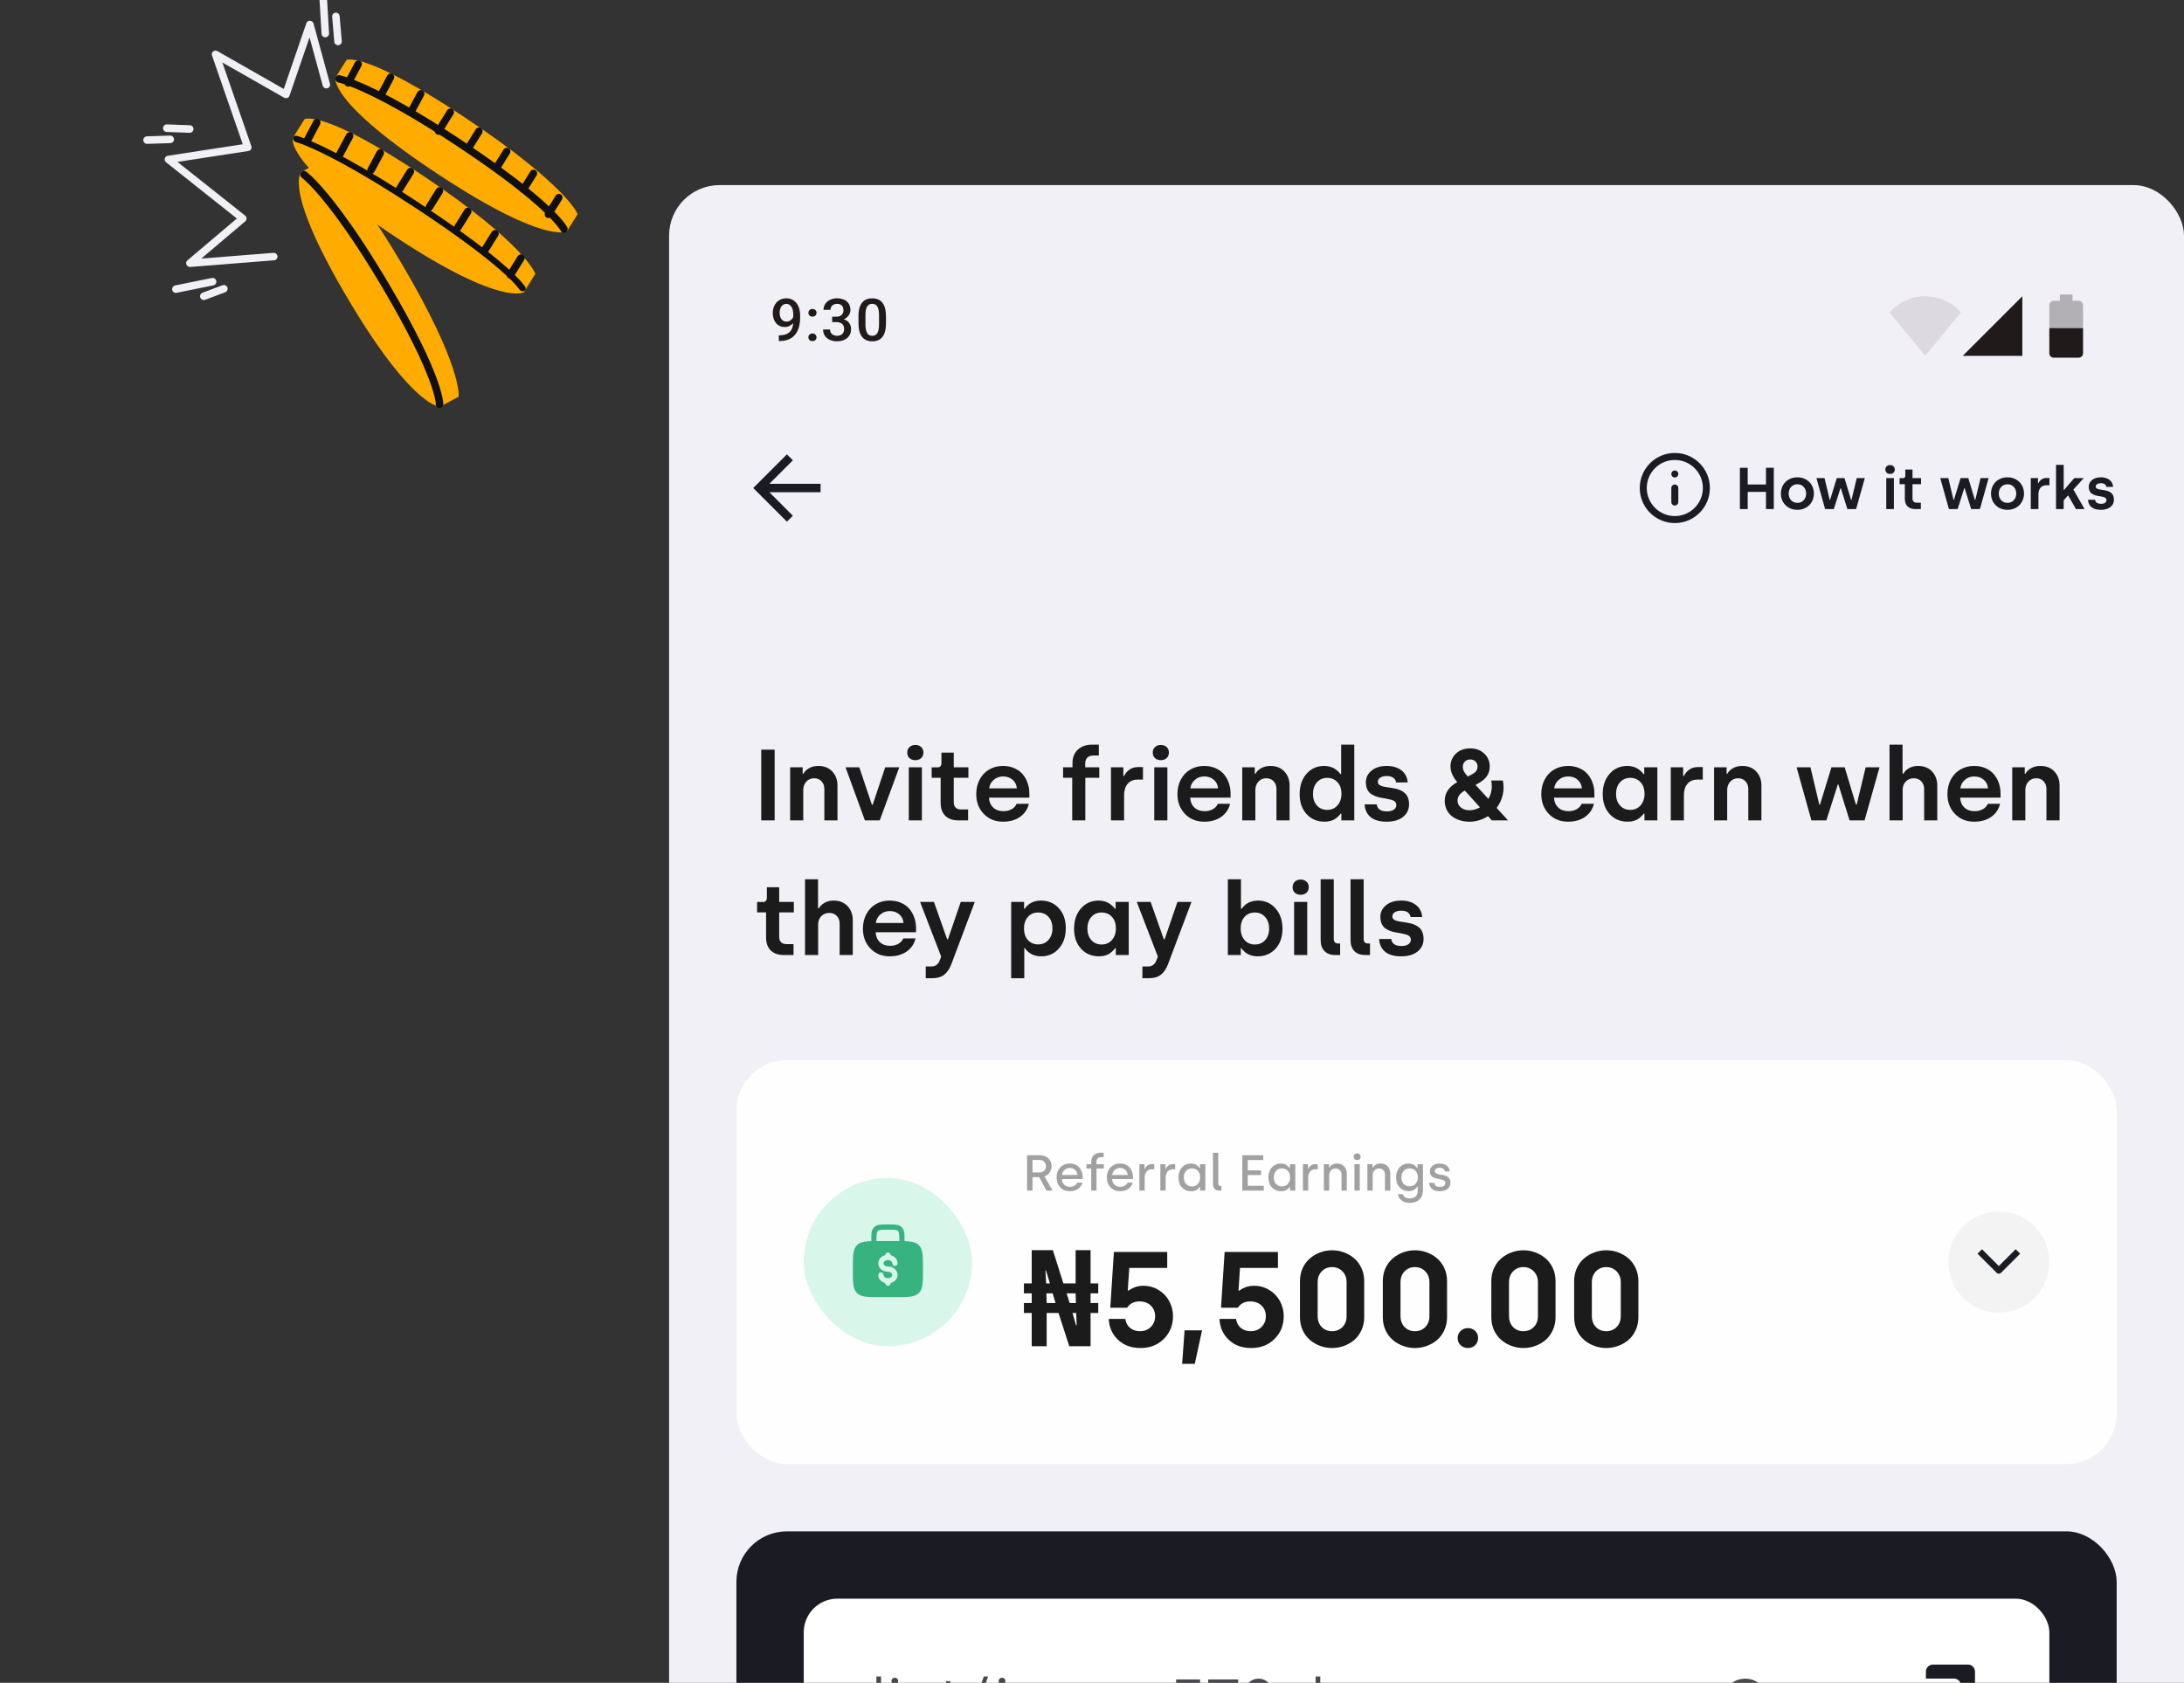 <svg width="519" height="400" viewBox="0 0 519 400" fill="none" xmlns="http://www.w3.org/2000/svg">
<rect x="0" y="0" width="519" height="400" fill="#333333" stroke="none"/>
<g clip-path="url(#clip0_2967_27634)">
<rect x="159" y="44" width="360" height="800" rx="12" fill="#F1F0F6"/>
<path d="M180.898 195V178.195H184.086V195H180.898ZM187.766 195V182.379H190.742V183.914H190.906C191.188 183.398 191.637 182.961 192.254 182.602C192.879 182.242 193.613 182.062 194.457 182.062C195.848 182.062 196.953 182.5 197.773 183.375C198.602 184.25 199.016 185.371 199.016 186.738V195H195.898V187.559C195.898 186.793 195.672 186.176 195.219 185.707C194.773 185.23 194.191 184.992 193.473 184.992C192.723 184.992 192.102 185.258 191.609 185.789C191.125 186.32 190.883 186.984 190.883 187.781V195H187.766ZM200.926 182.379H204.195L207.195 191.285H207.383L210.359 182.379H213.699L209.059 195H205.531L200.926 182.379ZM215.598 178.875C215.598 178.336 215.777 177.902 216.137 177.574C216.496 177.238 216.957 177.07 217.52 177.07C218.082 177.07 218.543 177.238 218.902 177.574C219.262 177.902 219.441 178.336 219.441 178.875C219.441 179.43 219.262 179.871 218.902 180.199C218.551 180.527 218.09 180.691 217.52 180.691C216.949 180.691 216.484 180.527 216.125 180.199C215.773 179.871 215.598 179.43 215.598 178.875ZM215.961 195V182.379H219.078V195H215.961ZM221.398 184.875V182.402H222.816C223.09 182.402 223.309 182.316 223.473 182.145C223.637 181.973 223.719 181.738 223.719 181.441V178.898H226.648V182.379H230.129V184.875H226.648V190.676C226.648 191.223 226.793 191.648 227.082 191.953C227.371 192.258 227.805 192.41 228.383 192.41H230.059V195H227.727C226.406 195 225.375 194.637 224.633 193.91C223.898 193.184 223.531 192.148 223.531 190.805V184.875H221.398ZM231.992 188.766C231.992 187.461 232.266 186.297 232.812 185.273C233.359 184.25 234.113 183.461 235.074 182.906C236.043 182.344 237.137 182.062 238.355 182.062C239.34 182.062 240.23 182.238 241.027 182.59C241.832 182.934 242.492 183.406 243.008 184.008C243.523 184.609 243.918 185.305 244.191 186.094C244.473 186.875 244.613 187.715 244.613 188.613V189.598H235.016C235.062 190.566 235.395 191.348 236.012 191.941C236.637 192.527 237.449 192.82 238.449 192.82C239.199 192.82 239.855 192.66 240.418 192.34C240.98 192.012 241.371 191.586 241.59 191.062H244.496C244.184 192.367 243.484 193.402 242.398 194.168C241.312 194.934 239.965 195.316 238.355 195.316C236.504 195.316 234.98 194.699 233.785 193.465C232.59 192.223 231.992 190.656 231.992 188.766ZM235.062 187.395H241.637C241.566 186.543 241.23 185.859 240.629 185.344C240.027 184.82 239.27 184.559 238.355 184.559C237.488 184.559 236.746 184.832 236.129 185.379C235.512 185.918 235.156 186.59 235.062 187.395ZM252.629 184.875V182.379H254.867V181.371C254.867 180.035 255.293 178.973 256.145 178.184C256.996 177.395 258.113 177 259.496 177H261.125V179.59H259.812C259.172 179.59 258.691 179.762 258.371 180.105C258.051 180.449 257.891 180.902 257.891 181.465V182.379H261.23V184.875H257.914V195H254.797V184.875H252.629ZM264.008 195V182.379H266.949V184.441H267.148C267.383 183.879 267.789 183.387 268.367 182.965C268.945 182.543 269.641 182.332 270.453 182.332H271.613V185.309H270.312C269.32 185.309 268.539 185.645 267.969 186.316C267.406 186.98 267.125 187.883 267.125 189.023V195H264.008ZM273.934 178.875C273.934 178.336 274.113 177.902 274.473 177.574C274.832 177.238 275.293 177.07 275.855 177.07C276.418 177.07 276.879 177.238 277.238 177.574C277.598 177.902 277.777 178.336 277.777 178.875C277.777 179.43 277.598 179.871 277.238 180.199C276.887 180.527 276.426 180.691 275.855 180.691C275.285 180.691 274.82 180.527 274.461 180.199C274.109 179.871 273.934 179.43 273.934 178.875ZM274.297 195V182.379H277.414V195H274.297ZM279.805 188.766C279.805 187.461 280.078 186.297 280.625 185.273C281.172 184.25 281.926 183.461 282.887 182.906C283.855 182.344 284.949 182.062 286.168 182.062C287.152 182.062 288.043 182.238 288.84 182.59C289.645 182.934 290.305 183.406 290.82 184.008C291.336 184.609 291.73 185.305 292.004 186.094C292.285 186.875 292.426 187.715 292.426 188.613V189.598H282.828C282.875 190.566 283.207 191.348 283.824 191.941C284.449 192.527 285.262 192.82 286.262 192.82C287.012 192.82 287.668 192.66 288.23 192.34C288.793 192.012 289.184 191.586 289.402 191.062H292.309C291.996 192.367 291.297 193.402 290.211 194.168C289.125 194.934 287.777 195.316 286.168 195.316C284.316 195.316 282.793 194.699 281.598 193.465C280.402 192.223 279.805 190.656 279.805 188.766ZM282.875 187.395H289.449C289.379 186.543 289.043 185.859 288.441 185.344C287.84 184.82 287.082 184.559 286.168 184.559C285.301 184.559 284.559 184.832 283.941 185.379C283.324 185.918 282.969 186.59 282.875 187.395ZM295.203 195V182.379H298.18V183.914H298.344C298.625 183.398 299.074 182.961 299.691 182.602C300.316 182.242 301.051 182.062 301.895 182.062C303.285 182.062 304.391 182.5 305.211 183.375C306.039 184.25 306.453 185.371 306.453 186.738V195H303.336V187.559C303.336 186.793 303.109 186.176 302.656 185.707C302.211 185.23 301.629 184.992 300.91 184.992C300.16 184.992 299.539 185.258 299.047 185.789C298.562 186.32 298.32 186.984 298.32 187.781V195H295.203ZM308.844 188.766C308.844 186.789 309.387 185.18 310.473 183.938C311.566 182.688 312.977 182.062 314.703 182.062C315.211 182.062 315.691 182.133 316.145 182.273C316.598 182.406 316.977 182.582 317.281 182.801C317.594 183.02 317.848 183.227 318.043 183.422C318.238 183.617 318.402 183.812 318.535 184.008H318.711V177H321.828V195H318.758V193.395H318.582C318.457 193.582 318.309 193.762 318.137 193.934C317.973 194.105 317.738 194.309 317.434 194.543C317.129 194.777 316.746 194.965 316.285 195.105C315.832 195.246 315.336 195.316 314.797 195.316C313.031 195.316 311.598 194.715 310.496 193.512C309.395 192.301 308.844 190.719 308.844 188.766ZM312.008 188.707C312.008 189.848 312.32 190.766 312.945 191.461C313.57 192.156 314.387 192.504 315.395 192.504C316.41 192.504 317.227 192.145 317.844 191.426C318.469 190.699 318.781 189.793 318.781 188.707C318.781 187.535 318.465 186.609 317.832 185.93C317.199 185.242 316.379 184.898 315.371 184.898C314.379 184.898 313.57 185.254 312.945 185.965C312.32 186.676 312.008 187.59 312.008 188.707ZM324.289 191.203H327.172C327.227 191.742 327.461 192.156 327.875 192.445C328.297 192.727 328.863 192.867 329.574 192.867C330.277 192.867 330.828 192.73 331.227 192.457C331.625 192.176 331.824 191.809 331.824 191.355C331.824 191.035 331.719 190.773 331.508 190.57C331.305 190.359 331.031 190.211 330.688 190.125C330.352 190.031 329.965 189.941 329.527 189.855C329.098 189.762 328.656 189.684 328.203 189.621C327.75 189.551 327.305 189.43 326.867 189.258C326.438 189.086 326.051 188.879 325.707 188.637C325.371 188.387 325.098 188.031 324.887 187.57C324.684 187.109 324.582 186.562 324.582 185.93C324.582 184.828 325.031 183.91 325.93 183.176C326.828 182.434 328.035 182.062 329.551 182.062C330.949 182.062 332.102 182.406 333.008 183.094C333.922 183.781 334.426 184.742 334.52 185.977H331.754C331.684 185.5 331.461 185.129 331.086 184.863C330.711 184.598 330.191 184.465 329.527 184.465C328.895 184.465 328.387 184.59 328.004 184.84C327.621 185.09 327.43 185.422 327.43 185.836C327.43 186.094 327.512 186.305 327.676 186.469C327.848 186.633 328.078 186.762 328.367 186.855C328.656 186.941 328.984 187.016 329.352 187.078C329.727 187.133 330.117 187.191 330.523 187.254C330.938 187.316 331.348 187.395 331.754 187.488C332.16 187.582 332.547 187.719 332.914 187.898C333.289 188.078 333.621 188.305 333.91 188.578C334.199 188.844 334.426 189.199 334.59 189.645C334.762 190.082 334.848 190.594 334.848 191.18C334.848 192.406 334.375 193.402 333.43 194.168C332.484 194.934 331.184 195.316 329.527 195.316C327.863 195.316 326.59 194.953 325.707 194.227C324.824 193.492 324.352 192.484 324.289 191.203ZM343.32 190.324C343.32 188.496 344.312 187.023 346.297 185.906C345.227 184.656 344.691 183.414 344.691 182.18C344.691 180.977 345.121 179.961 345.98 179.133C346.848 178.305 347.977 177.891 349.367 177.891C350.727 177.891 351.836 178.297 352.695 179.109C353.562 179.914 354.004 180.922 354.02 182.133C354.027 183.117 353.77 183.945 353.246 184.617C352.73 185.281 351.988 185.863 351.02 186.363L350.645 186.574L353.691 189.891C354.465 188.555 354.688 187.098 354.359 185.52H357.125C357.375 186.668 357.367 187.812 357.102 188.953C356.836 190.086 356.355 191.117 355.66 192.047L358.367 195H354.5L353.598 193.992C352.262 194.875 350.773 195.316 349.133 195.316C348.359 195.316 347.625 195.207 346.93 194.988C346.234 194.77 345.617 194.457 345.078 194.051C344.539 193.645 344.109 193.121 343.789 192.48C343.477 191.832 343.32 191.113 343.32 190.324ZM346.367 190.324C346.367 190.965 346.633 191.504 347.164 191.941C347.703 192.379 348.367 192.598 349.156 192.598C350.031 192.598 350.879 192.367 351.699 191.906L348.102 187.922C346.945 188.523 346.367 189.324 346.367 190.324ZM347.621 182.227C347.621 182.656 347.715 183.047 347.902 183.398C348.09 183.742 348.395 184.137 348.816 184.582L349.531 184.195C350.133 183.898 350.547 183.602 350.773 183.305C351.008 183.008 351.125 182.633 351.125 182.18C351.125 181.727 350.965 181.34 350.645 181.02C350.332 180.691 349.906 180.527 349.367 180.527C348.859 180.527 348.441 180.691 348.113 181.02C347.785 181.348 347.621 181.75 347.621 182.227ZM366.266 188.766C366.266 187.461 366.539 186.297 367.086 185.273C367.633 184.25 368.387 183.461 369.348 182.906C370.316 182.344 371.41 182.062 372.629 182.062C373.613 182.062 374.504 182.238 375.301 182.59C376.105 182.934 376.766 183.406 377.281 184.008C377.797 184.609 378.191 185.305 378.465 186.094C378.746 186.875 378.887 187.715 378.887 188.613V189.598H369.289C369.336 190.566 369.668 191.348 370.285 191.941C370.91 192.527 371.723 192.82 372.723 192.82C373.473 192.82 374.129 192.66 374.691 192.34C375.254 192.012 375.645 191.586 375.863 191.062H378.77C378.457 192.367 377.758 193.402 376.672 194.168C375.586 194.934 374.238 195.316 372.629 195.316C370.777 195.316 369.254 194.699 368.059 193.465C366.863 192.223 366.266 190.656 366.266 188.766ZM369.336 187.395H375.91C375.84 186.543 375.504 185.859 374.902 185.344C374.301 184.82 373.543 184.559 372.629 184.559C371.762 184.559 371.02 184.832 370.402 185.379C369.785 185.918 369.43 186.59 369.336 187.395ZM380.867 188.766C380.867 186.789 381.41 185.18 382.496 183.938C383.59 182.688 385 182.062 386.727 182.062C387.234 182.062 387.715 182.133 388.168 182.273C388.621 182.406 389 182.582 389.305 182.801C389.617 183.02 389.871 183.227 390.066 183.422C390.262 183.617 390.426 183.812 390.559 184.008H390.734V182.379H393.852V195H390.781V193.395H390.605C390.48 193.582 390.332 193.762 390.16 193.934C389.996 194.105 389.762 194.309 389.457 194.543C389.152 194.777 388.77 194.965 388.309 195.105C387.855 195.246 387.359 195.316 386.82 195.316C385.055 195.316 383.621 194.715 382.52 193.512C381.418 192.301 380.867 190.719 380.867 188.766ZM384.031 188.707C384.031 189.848 384.344 190.766 384.969 191.461C385.594 192.156 386.41 192.504 387.418 192.504C388.434 192.504 389.25 192.145 389.867 191.426C390.492 190.699 390.805 189.793 390.805 188.707C390.805 187.535 390.488 186.609 389.855 185.93C389.223 185.242 388.402 184.898 387.395 184.898C386.402 184.898 385.594 185.254 384.969 185.965C384.344 186.676 384.031 187.59 384.031 188.707ZM397.039 195V182.379H399.98V184.441H400.18C400.414 183.879 400.82 183.387 401.398 182.965C401.977 182.543 402.672 182.332 403.484 182.332H404.645V185.309H403.344C402.352 185.309 401.57 185.645 401 186.316C400.438 186.98 400.156 187.883 400.156 189.023V195H397.039ZM407.328 195V182.379H410.305V183.914H410.469C410.75 183.398 411.199 182.961 411.816 182.602C412.441 182.242 413.176 182.062 414.02 182.062C415.41 182.062 416.516 182.5 417.336 183.375C418.164 184.25 418.578 185.371 418.578 186.738V195H415.461V187.559C415.461 186.793 415.234 186.176 414.781 185.707C414.336 185.23 413.754 184.992 413.035 184.992C412.285 184.992 411.664 185.258 411.172 185.789C410.688 186.32 410.445 186.984 410.445 187.781V195H407.328ZM426.934 182.379H430.227L432.336 191.262H432.5L435.219 182.379H438.359L441.043 191.262H441.219L443.352 182.379H446.645L443.094 195H439.531L436.871 186.48H436.73L434.012 195H430.461L426.934 182.379ZM449.023 195V177H452.117V183.914H452.305C452.586 183.398 453.031 182.961 453.641 182.602C454.25 182.242 454.973 182.062 455.809 182.062C457.199 182.062 458.305 182.5 459.125 183.375C459.953 184.25 460.367 185.371 460.367 186.738V195H457.25V187.559C457.25 186.793 457.02 186.176 456.559 185.707C456.098 185.23 455.504 184.992 454.777 184.992C454.027 184.992 453.398 185.25 452.891 185.766C452.391 186.281 452.141 186.926 452.141 187.699V195H449.023ZM462.781 188.766C462.781 187.461 463.055 186.297 463.602 185.273C464.148 184.25 464.902 183.461 465.863 182.906C466.832 182.344 467.926 182.062 469.145 182.062C470.129 182.062 471.02 182.238 471.816 182.59C472.621 182.934 473.281 183.406 473.797 184.008C474.312 184.609 474.707 185.305 474.98 186.094C475.262 186.875 475.402 187.715 475.402 188.613V189.598H465.805C465.852 190.566 466.184 191.348 466.801 191.941C467.426 192.527 468.238 192.82 469.238 192.82C469.988 192.82 470.645 192.66 471.207 192.34C471.77 192.012 472.16 191.586 472.379 191.062H475.285C474.973 192.367 474.273 193.402 473.188 194.168C472.102 194.934 470.754 195.316 469.145 195.316C467.293 195.316 465.77 194.699 464.574 193.465C463.379 192.223 462.781 190.656 462.781 188.766ZM465.852 187.395H472.426C472.355 186.543 472.02 185.859 471.418 185.344C470.816 184.82 470.059 184.559 469.145 184.559C468.277 184.559 467.535 184.832 466.918 185.379C466.301 185.918 465.945 186.59 465.852 187.395ZM478.18 195V182.379H481.156V183.914H481.32C481.602 183.398 482.051 182.961 482.668 182.602C483.293 182.242 484.027 182.062 484.871 182.062C486.262 182.062 487.367 182.5 488.188 183.375C489.016 184.25 489.43 185.371 489.43 186.738V195H486.312V187.559C486.312 186.793 486.086 186.176 485.633 185.707C485.188 185.23 484.605 184.992 483.887 184.992C483.137 184.992 482.516 185.258 482.023 185.789C481.539 186.32 481.297 186.984 481.297 187.781V195H478.18ZM179.914 216.875V214.402H181.332C181.605 214.402 181.824 214.316 181.988 214.145C182.152 213.973 182.234 213.738 182.234 213.441V210.898H185.164V214.379H188.645V216.875H185.164V222.676C185.164 223.223 185.309 223.648 185.598 223.953C185.887 224.258 186.32 224.41 186.898 224.41H188.574V227H186.242C184.922 227 183.891 226.637 183.148 225.91C182.414 225.184 182.047 224.148 182.047 222.805V216.875H179.914ZM191.305 227V209H194.398V215.914H194.586C194.867 215.398 195.312 214.961 195.922 214.602C196.531 214.242 197.254 214.062 198.09 214.062C199.48 214.062 200.586 214.5 201.406 215.375C202.234 216.25 202.648 217.371 202.648 218.738V227H199.531V219.559C199.531 218.793 199.301 218.176 198.84 217.707C198.379 217.23 197.785 216.992 197.059 216.992C196.309 216.992 195.68 217.25 195.172 217.766C194.672 218.281 194.422 218.926 194.422 219.699V227H191.305ZM205.062 220.766C205.062 219.461 205.336 218.297 205.883 217.273C206.43 216.25 207.184 215.461 208.145 214.906C209.113 214.344 210.207 214.062 211.426 214.062C212.41 214.062 213.301 214.238 214.098 214.59C214.902 214.934 215.562 215.406 216.078 216.008C216.594 216.609 216.988 217.305 217.262 218.094C217.543 218.875 217.684 219.715 217.684 220.613V221.598H208.086C208.133 222.566 208.465 223.348 209.082 223.941C209.707 224.527 210.52 224.82 211.52 224.82C212.27 224.82 212.926 224.66 213.488 224.34C214.051 224.012 214.441 223.586 214.66 223.062H217.566C217.254 224.367 216.555 225.402 215.469 226.168C214.383 226.934 213.035 227.316 211.426 227.316C209.574 227.316 208.051 226.699 206.855 225.465C205.66 224.223 205.062 222.656 205.062 220.766ZM208.133 219.395H214.707C214.637 218.543 214.301 217.859 213.699 217.344C213.098 216.82 212.34 216.559 211.426 216.559C210.559 216.559 209.816 216.832 209.199 217.379C208.582 217.918 208.227 218.59 208.133 219.395ZM218.645 214.379H221.938L225.078 223.262H225.266L228.312 214.379H231.652L226.086 229.156C225.672 230.273 225.105 231.113 224.387 231.676C223.676 232.238 222.73 232.52 221.551 232.52H219.992V229.73H221.281C221.805 229.73 222.227 229.609 222.547 229.367C222.875 229.125 223.133 228.762 223.32 228.277L223.66 227.387L218.645 214.379ZM240.289 232.52V214.379H243.359V215.984H243.523C243.641 215.805 243.785 215.625 243.957 215.445C244.129 215.266 244.363 215.062 244.66 214.836C244.965 214.609 245.348 214.426 245.809 214.285C246.277 214.137 246.781 214.062 247.32 214.062C249.086 214.062 250.52 214.668 251.621 215.879C252.723 217.09 253.273 218.676 253.273 220.637C253.273 222.605 252.727 224.211 251.633 225.453C250.547 226.695 249.141 227.316 247.414 227.316C246.891 227.316 246.398 227.25 245.938 227.117C245.484 226.984 245.102 226.812 244.789 226.602C244.484 226.383 244.234 226.176 244.039 225.98C243.844 225.777 243.688 225.574 243.57 225.371H243.406V232.52H240.289ZM243.336 220.684C243.336 221.84 243.648 222.762 244.273 223.449C244.906 224.137 245.719 224.48 246.711 224.48C247.719 224.48 248.535 224.129 249.16 223.426C249.785 222.715 250.098 221.801 250.098 220.684C250.098 219.535 249.785 218.617 249.16 217.93C248.535 217.242 247.711 216.898 246.688 216.898C245.68 216.898 244.867 217.258 244.25 217.977C243.641 218.688 243.336 219.59 243.336 220.684ZM255.242 220.766C255.242 218.789 255.785 217.18 256.871 215.938C257.965 214.688 259.375 214.062 261.102 214.062C261.609 214.062 262.09 214.133 262.543 214.273C262.996 214.406 263.375 214.582 263.68 214.801C263.992 215.02 264.246 215.227 264.441 215.422C264.637 215.617 264.801 215.812 264.934 216.008H265.109V214.379H268.227V227H265.156V225.395H264.98C264.855 225.582 264.707 225.762 264.535 225.934C264.371 226.105 264.137 226.309 263.832 226.543C263.527 226.777 263.145 226.965 262.684 227.105C262.23 227.246 261.734 227.316 261.195 227.316C259.43 227.316 257.996 226.715 256.895 225.512C255.793 224.301 255.242 222.719 255.242 220.766ZM258.406 220.707C258.406 221.848 258.719 222.766 259.344 223.461C259.969 224.156 260.785 224.504 261.793 224.504C262.809 224.504 263.625 224.145 264.242 223.426C264.867 222.699 265.18 221.793 265.18 220.707C265.18 219.535 264.863 218.609 264.23 217.93C263.598 217.242 262.777 216.898 261.77 216.898C260.777 216.898 259.969 217.254 259.344 217.965C258.719 218.676 258.406 219.59 258.406 220.707ZM270.137 214.379H273.43L276.57 223.262H276.758L279.805 214.379H283.145L277.578 229.156C277.164 230.273 276.598 231.113 275.879 231.676C275.168 232.238 274.223 232.52 273.043 232.52H271.484V229.73H272.773C273.297 229.73 273.719 229.609 274.039 229.367C274.367 229.125 274.625 228.762 274.812 228.277L275.152 227.387L270.137 214.379ZM291.781 227V209H294.898V216.008H295.062C295.188 215.812 295.348 215.617 295.543 215.422C295.738 215.227 295.988 215.02 296.293 214.801C296.605 214.582 296.988 214.406 297.441 214.273C297.902 214.133 298.391 214.062 298.906 214.062C300.633 214.062 302.039 214.688 303.125 215.938C304.219 217.18 304.766 218.789 304.766 220.766C304.766 222.719 304.215 224.301 303.113 225.512C302.012 226.715 300.578 227.316 298.812 227.316C298.273 227.316 297.77 227.242 297.301 227.094C296.84 226.953 296.457 226.77 296.152 226.543C295.855 226.316 295.621 226.113 295.449 225.934C295.277 225.754 295.133 225.574 295.016 225.395H294.852V227H291.781ZM294.828 220.707C294.828 221.793 295.133 222.699 295.742 223.426C296.359 224.145 297.172 224.504 298.18 224.504C299.203 224.504 300.027 224.156 300.652 223.461C301.277 222.766 301.59 221.848 301.59 220.707C301.59 219.59 301.273 218.676 300.641 217.965C300.016 217.254 299.203 216.898 298.203 216.898C297.211 216.898 296.398 217.242 295.766 217.93C295.141 218.617 294.828 219.543 294.828 220.707ZM307.168 210.875C307.168 210.336 307.348 209.902 307.707 209.574C308.066 209.238 308.527 209.07 309.09 209.07C309.652 209.07 310.113 209.238 310.473 209.574C310.832 209.902 311.012 210.336 311.012 210.875C311.012 211.43 310.832 211.871 310.473 212.199C310.121 212.527 309.66 212.691 309.09 212.691C308.52 212.691 308.055 212.527 307.695 212.199C307.344 211.871 307.168 211.43 307.168 210.875ZM307.531 227V214.379H310.648V227H307.531ZM313.836 223.449V209H316.953V223.156C316.953 223.516 317.039 223.793 317.211 223.988C317.391 224.176 317.641 224.27 317.961 224.27H318.465V227H317.281C316.188 227 315.34 226.688 314.738 226.062C314.137 225.438 313.836 224.566 313.836 223.449ZM320.938 223.449V209H324.055V223.156C324.055 223.516 324.141 223.793 324.312 223.988C324.492 224.176 324.742 224.27 325.062 224.27H325.566V227H324.383C323.289 227 322.441 226.688 321.84 226.062C321.238 225.438 320.938 224.566 320.938 223.449ZM327.734 223.203H330.617C330.672 223.742 330.906 224.156 331.32 224.445C331.742 224.727 332.309 224.867 333.02 224.867C333.723 224.867 334.273 224.73 334.672 224.457C335.07 224.176 335.27 223.809 335.27 223.355C335.27 223.035 335.164 222.773 334.953 222.57C334.75 222.359 334.477 222.211 334.133 222.125C333.797 222.031 333.41 221.941 332.973 221.855C332.543 221.762 332.102 221.684 331.648 221.621C331.195 221.551 330.75 221.43 330.312 221.258C329.883 221.086 329.496 220.879 329.152 220.637C328.816 220.387 328.543 220.031 328.332 219.57C328.129 219.109 328.027 218.562 328.027 217.93C328.027 216.828 328.477 215.91 329.375 215.176C330.273 214.434 331.48 214.062 332.996 214.062C334.395 214.062 335.547 214.406 336.453 215.094C337.367 215.781 337.871 216.742 337.965 217.977H335.199C335.129 217.5 334.906 217.129 334.531 216.863C334.156 216.598 333.637 216.465 332.973 216.465C332.34 216.465 331.832 216.59 331.449 216.84C331.066 217.09 330.875 217.422 330.875 217.836C330.875 218.094 330.957 218.305 331.121 218.469C331.293 218.633 331.523 218.762 331.812 218.855C332.102 218.941 332.43 219.016 332.797 219.078C333.172 219.133 333.562 219.191 333.969 219.254C334.383 219.316 334.793 219.395 335.199 219.488C335.605 219.582 335.992 219.719 336.359 219.898C336.734 220.078 337.066 220.305 337.355 220.578C337.645 220.844 337.871 221.199 338.035 221.645C338.207 222.082 338.293 222.594 338.293 223.18C338.293 224.406 337.82 225.402 336.875 226.168C335.93 226.934 334.629 227.316 332.973 227.316C331.309 227.316 330.035 226.953 329.152 226.227C328.27 225.492 327.797 224.484 327.734 223.203Z" fill="#1B1B1B"/>
<rect x="175" y="364" width="328" height="172" rx="12" fill="#1B1B24"/>
<rect x="191" y="380" width="296" height="48" rx="8" fill="white"/>
<rect x="191.5" y="380.5" width="295" height="47" rx="7.5" stroke="white" stroke-opacity="0.06"/>
<path opacity="0.8" d="M409.602 404.099C409.602 403.146 409.818 402.285 410.251 401.515C410.688 400.74 411.299 400.132 412.083 399.689C412.867 399.243 413.749 399.02 414.729 399.02C415.959 399.02 416.998 399.359 417.846 400.038C418.698 400.713 419.254 401.59 419.514 402.67H417.497C417.315 402.1 416.975 401.647 416.479 401.31C415.982 400.968 415.398 400.797 414.729 400.797C413.808 400.797 413.045 401.111 412.438 401.74C411.837 402.365 411.536 403.151 411.536 404.099C411.536 405.06 411.837 405.853 412.438 406.478C413.04 407.097 413.803 407.407 414.729 407.407C415.389 407.407 415.97 407.241 416.472 406.908C416.978 406.571 417.328 406.12 417.524 405.555H419.568C419.327 406.63 418.766 407.505 417.887 408.18C417.012 408.85 415.954 409.185 414.715 409.185C413.977 409.185 413.288 409.057 412.65 408.802C412.017 408.542 411.477 408.187 411.03 407.735C410.584 407.284 410.233 406.746 409.978 406.122C409.727 405.493 409.602 404.819 409.602 404.099ZM420.744 405.315C420.744 404.591 420.906 403.937 421.229 403.354C421.558 402.766 422.02 402.303 422.617 401.966C423.219 401.624 423.9 401.453 424.661 401.453C425.418 401.453 426.094 401.624 426.691 401.966C427.293 402.303 427.758 402.766 428.086 403.354C428.419 403.941 428.585 404.595 428.585 405.315C428.585 405.853 428.487 406.361 428.291 406.84C428.095 407.314 427.826 407.724 427.484 408.07C427.143 408.412 426.728 408.683 426.24 408.884C425.753 409.084 425.226 409.185 424.661 409.185C423.517 409.185 422.578 408.818 421.845 408.084C421.111 407.35 420.744 406.427 420.744 405.315ZM422.59 405.315C422.59 405.963 422.784 406.493 423.171 406.908C423.563 407.323 424.06 407.53 424.661 407.53C425.263 407.53 425.759 407.323 426.151 406.908C426.543 406.489 426.739 405.958 426.739 405.315C426.739 404.677 426.543 404.151 426.151 403.736C425.759 403.317 425.263 403.107 424.661 403.107C424.055 403.107 423.558 403.317 423.171 403.736C422.784 404.151 422.59 404.677 422.59 405.315ZM430.191 412.22V401.638H431.982V402.574H432.078C432.146 402.469 432.231 402.365 432.331 402.26C432.431 402.155 432.568 402.036 432.741 401.904C432.919 401.772 433.142 401.665 433.411 401.583C433.685 401.496 433.979 401.453 434.293 401.453C435.323 401.453 436.159 401.806 436.802 402.513C437.444 403.219 437.766 404.144 437.766 405.288C437.766 406.437 437.447 407.373 436.809 408.098C436.175 408.822 435.355 409.185 434.348 409.185C434.042 409.185 433.755 409.146 433.486 409.068C433.222 408.991 432.999 408.891 432.816 408.768C432.639 408.64 432.493 408.519 432.379 408.405C432.265 408.287 432.174 408.168 432.105 408.05H432.01V412.22H430.191ZM431.969 405.315C431.969 405.99 432.151 406.528 432.516 406.929C432.885 407.33 433.359 407.53 433.938 407.53C434.525 407.53 435.002 407.325 435.366 406.915C435.731 406.5 435.913 405.967 435.913 405.315C435.913 404.646 435.731 404.11 435.366 403.709C435.002 403.308 434.521 403.107 433.924 403.107C433.336 403.107 432.862 403.317 432.502 403.736C432.146 404.151 431.969 404.677 431.969 405.315ZM438.319 401.638H440.24L442.072 406.819H442.182L443.959 401.638H445.907L442.66 410.258C442.419 410.91 442.088 411.399 441.669 411.728C441.254 412.056 440.703 412.22 440.015 412.22H439.105V410.593H439.857C440.163 410.593 440.409 410.522 440.596 410.381C440.787 410.24 440.938 410.028 441.047 409.745L441.245 409.226L438.319 401.638Z" fill="#1B1B24"/>
<path d="M467.667 395.666H459.334C458.892 395.666 458.468 395.842 458.155 396.154C457.843 396.467 457.667 396.891 457.667 397.333V398.999H464.334C464.776 398.999 465.2 399.175 465.512 399.488C465.825 399.8 466 400.224 466 400.666V407.333H467.667C468.109 407.333 468.533 407.157 468.846 406.845C469.158 406.532 469.334 406.108 469.334 405.666V397.333C469.334 396.891 469.158 396.467 468.846 396.154C468.533 395.842 468.109 395.666 467.667 395.666Z" fill="#1B1B24"/>
<path opacity="0.8" d="M209.702 409C208.792 409 208.26 408.44 208.26 407.446V398.5H209.366V407.446C209.366 407.81 209.548 408.02 209.898 408.02H210.234V409H209.702ZM212.635 400.404C212.173 400.404 211.837 400.054 211.837 399.592C211.837 399.144 212.173 398.794 212.635 398.794C213.111 398.794 213.447 399.144 213.447 399.592C213.447 400.054 213.111 400.404 212.635 400.404ZM212.061 409V401.72H213.167V409H212.061ZM215.547 409V401.72H216.653V402.784H216.737C217.045 402.126 217.829 401.538 218.963 401.538C220.657 401.538 221.679 402.812 221.679 404.422V409H220.573V404.492C220.573 403.33 219.719 402.574 218.697 402.574C217.549 402.574 216.653 403.456 216.653 404.66V409H215.547ZM226.907 409C225.563 409 224.737 408.272 224.737 406.802V402.658H223.365V401.72H224.457C224.653 401.72 224.807 401.594 224.807 401.356V399.606H225.843V401.72H228.083V402.658H225.843V406.788C225.843 407.572 226.137 408.034 226.977 408.034H227.985V409H226.907ZM229.549 410.512L233.791 398.5H234.813L230.571 410.512H229.549ZM238.108 400.404C237.646 400.404 237.31 400.054 237.31 399.592C237.31 399.144 237.646 398.794 238.108 398.794C238.584 398.794 238.92 399.144 238.92 399.592C238.92 400.054 238.584 400.404 238.108 400.404ZM235.658 412.22V411.212H236.19C237.058 411.212 237.562 410.638 237.562 409.854V401.72H238.668V409.868C238.668 411.338 237.646 412.22 236.176 412.22H235.658ZM244.539 409.182C242.355 409.182 240.745 407.572 240.745 405.36C240.745 403.162 242.383 401.538 244.553 401.538C246.751 401.538 248.347 403.176 248.347 405.36C248.347 407.544 246.723 409.182 244.539 409.182ZM244.539 408.174C246.107 408.174 247.213 406.984 247.213 405.36C247.213 403.75 246.107 402.546 244.539 402.546C242.971 402.546 241.879 403.764 241.879 405.36C241.879 406.998 242.985 408.174 244.539 408.174ZM251.524 409L249.256 401.72H250.46L252.224 407.74H252.308L254.24 401.72H255.5L257.418 407.74H257.502L259.28 401.72H260.484L258.202 409H256.774L254.912 403.092H254.828L252.952 409H251.524ZM265.129 409.182C262.945 409.182 261.335 407.572 261.335 405.36C261.335 403.162 262.973 401.538 265.143 401.538C267.341 401.538 268.937 403.176 268.937 405.36C268.937 407.544 267.313 409.182 265.129 409.182ZM265.129 408.174C266.697 408.174 267.803 406.984 267.803 405.36C267.803 403.75 266.697 402.546 265.129 402.546C263.561 402.546 262.469 403.764 262.469 405.36C262.469 406.998 263.575 408.174 265.129 408.174ZM270.891 409V401.72H271.997V402.784H272.081C272.389 402.126 273.173 401.538 274.307 401.538C276.001 401.538 277.023 402.812 277.023 404.422V409H275.917V404.492C275.917 403.33 275.063 402.574 274.041 402.574C272.893 402.574 271.997 403.456 271.997 404.66V409H270.891ZM282.306 409.168C280.29 409.168 279.268 407.572 279.268 406.298H280.332C280.36 407.32 281.158 408.104 282.306 408.104C283.552 408.104 284.406 407.32 284.406 406.032C284.406 404.8 283.482 403.988 282.278 403.988H281.144V403.022L283.734 400.32V400.236H279.492V399.2H285.19V400.25L282.558 402.924V403.008C284.224 403.064 285.568 404.296 285.568 406.004C285.568 407.67 284.392 409.168 282.306 409.168ZM290.109 409V400.236H287.113V399.2H294.239V400.236H291.243V409H290.109ZM297.786 409L299.97 405.346L299.914 405.29C299.69 405.388 299.326 405.458 299.018 405.458C297.156 405.458 295.784 404.086 295.784 402.252C295.784 400.432 297.226 399.018 299.074 399.018C300.922 399.018 302.336 400.404 302.336 402.252C302.336 402.924 302.126 403.54 301.832 404.072L299.074 409H297.786ZM299.074 404.436C300.348 404.436 301.188 403.442 301.188 402.252C301.188 401.034 300.348 400.082 299.074 400.082C297.786 400.082 296.946 401.048 296.946 402.252C296.946 403.442 297.786 404.436 299.074 404.436ZM304.589 412.22V411.212H305.135C305.849 411.212 306.255 410.904 306.493 410.274L306.829 409.392L303.875 401.72H305.107L307.361 407.88H307.445L309.713 401.72H310.959L307.487 410.666C307.109 411.66 306.535 412.22 305.345 412.22H304.589ZM312.645 409V398.5H313.751V402.784H313.835C314.143 402.126 314.955 401.538 316.089 401.538C317.783 401.538 318.833 402.812 318.833 404.422V409H317.727V404.492C317.727 403.33 316.845 402.574 315.823 402.574C314.703 402.574 313.751 403.4 313.751 404.576V409H312.645ZM320.937 405.304V404.268H324.507V405.304H320.937ZM325.83 409L328.462 405.206L326.026 401.72H327.328L329.162 404.464H329.246L331.08 401.72H332.382L329.946 405.262L332.578 409H331.276L329.246 406.046H329.12L327.118 409H325.83ZM334.066 412.22V411.212H334.612C335.326 411.212 335.732 410.904 335.97 410.274L336.306 409.392L333.352 401.72H334.584L336.838 407.88H336.922L339.19 401.72H340.436L336.964 410.666C336.586 411.66 336.012 412.22 334.822 412.22H334.066ZM341.701 409V408.062L345.831 402.742V402.658H341.827V401.72H347.175V402.658L343.045 407.978V408.062H347.245V409H341.701Z" fill="#1B1B24"/>
<rect x="175" y="252" width="328" height="96" rx="12" fill="#FEFEFF"/>
<rect x="191" y="280" width="40" height="40" rx="20" fill="#D9F6EA"/>
<path fill-rule="evenodd" clip-rule="evenodd" d="M211.043 291.042H210.957C210.208 291.042 209.583 291.042 209.088 291.108C208.565 291.178 208.093 291.333 207.713 291.713C207.333 292.093 207.178 292.565 207.108 293.088C207.061 293.443 207.047 294.293 207.043 295.021C205.358 295.077 204.346 295.273 203.643 295.977C202.667 296.953 202.667 298.524 202.667 301.667C202.667 304.809 202.667 306.381 203.643 307.357C204.62 308.333 206.191 308.333 209.333 308.333H212.667C215.809 308.333 217.381 308.333 218.357 307.357C219.333 306.38 219.333 304.809 219.333 301.667C219.333 298.524 219.333 296.953 218.357 295.977C217.654 295.273 216.642 295.077 214.957 295.022C214.953 294.293 214.94 293.443 214.892 293.088C214.822 292.565 214.667 292.093 214.287 291.713C213.908 291.333 213.435 291.178 212.912 291.108C212.417 291.042 211.792 291.042 211.043 291.042ZM213.707 295.002C213.703 294.296 213.691 293.537 213.653 293.254C213.601 292.87 213.512 292.705 213.403 292.597C213.295 292.488 213.13 292.399 212.745 292.347C212.343 292.293 211.803 292.292 211 292.292C210.197 292.292 209.657 292.293 209.254 292.348C208.87 292.399 208.705 292.488 208.597 292.598C208.488 292.707 208.399 292.87 208.347 293.254C208.309 293.538 208.297 294.296 208.293 295.002C208.62 295 208.967 295 209.333 295H212.667C213.034 295 213.381 295.001 213.707 295.002ZM211 297.708C211.166 297.708 211.325 297.774 211.442 297.891C211.559 298.009 211.625 298.168 211.625 298.333V298.342C212.533 298.57 213.292 299.286 213.292 300.278C213.292 300.443 213.226 300.602 213.109 300.72C212.991 300.837 212.832 300.903 212.667 300.903C212.501 300.903 212.342 300.837 212.225 300.72C212.108 300.602 212.042 300.443 212.042 300.278C212.042 299.958 211.687 299.514 211 299.514C210.313 299.514 209.958 299.958 209.958 300.278C209.958 300.598 210.313 301.042 211 301.042C212.154 301.042 213.292 301.842 213.292 303.056C213.292 304.048 212.533 304.763 211.625 304.992V305C211.625 305.166 211.559 305.325 211.442 305.442C211.325 305.559 211.166 305.625 211 305.625C210.834 305.625 210.675 305.559 210.558 305.442C210.441 305.325 210.375 305.166 210.375 305V304.992C209.468 304.763 208.708 304.048 208.708 303.056C208.708 302.89 208.774 302.731 208.891 302.614C209.009 302.497 209.168 302.431 209.333 302.431C209.499 302.431 209.658 302.497 209.775 302.614C209.893 302.731 209.958 302.89 209.958 303.056C209.958 303.376 210.313 303.819 211 303.819C211.687 303.819 212.042 303.376 212.042 303.056C212.042 302.736 211.687 302.292 211 302.292C209.846 302.292 208.708 301.492 208.708 300.278C208.708 299.286 209.468 298.57 210.375 298.342V298.333C210.375 298.168 210.441 298.009 210.558 297.891C210.675 297.774 210.834 297.708 211 297.708Z" fill="#36B37E"/>
<path opacity="0.8" d="M244.066 283V274.598H247.066C247.918 274.598 248.602 274.838 249.117 275.318C249.633 275.795 249.891 276.416 249.891 277.182C249.891 277.76 249.732 278.266 249.416 278.699C249.104 279.133 248.705 279.438 248.221 279.613L250.131 283H248.666L246.949 279.807H245.361V283H244.066ZM245.361 278.682H247.008C247.469 278.682 247.842 278.553 248.127 278.295C248.412 278.037 248.555 277.666 248.555 277.182C248.555 276.756 248.414 276.406 248.133 276.133C247.855 275.855 247.465 275.717 246.961 275.717H245.361V278.682ZM251.086 279.883C251.086 279.23 251.223 278.652 251.496 278.148C251.77 277.641 252.143 277.25 252.615 276.977C253.092 276.703 253.627 276.566 254.221 276.566C254.697 276.566 255.131 276.65 255.521 276.818C255.912 276.986 256.234 277.217 256.488 277.51C256.746 277.803 256.943 278.145 257.08 278.535C257.221 278.926 257.291 279.346 257.291 279.795V280.264H252.346C252.369 280.814 252.555 281.258 252.902 281.594C253.25 281.93 253.709 282.098 254.279 282.098C254.678 282.098 255.033 282.008 255.346 281.828C255.662 281.648 255.883 281.406 256.008 281.102H257.232C257.068 281.719 256.719 282.217 256.184 282.596C255.652 282.971 255.006 283.158 254.244 283.158C253.311 283.158 252.551 282.852 251.965 282.238C251.379 281.621 251.086 280.836 251.086 279.883ZM252.369 279.291H256.043C256.004 278.775 255.814 278.369 255.475 278.072C255.135 277.771 254.717 277.621 254.221 277.621C253.736 277.621 253.318 277.777 252.967 278.09C252.615 278.402 252.416 278.803 252.369 279.291ZM258.182 277.756V276.725H259.324V276.098C259.324 275.453 259.529 274.943 259.939 274.568C260.35 274.189 260.889 274 261.557 274H262.266V275.066H261.627C261.268 275.066 261 275.166 260.824 275.365C260.648 275.561 260.561 275.818 260.561 276.139V276.725H262.312V277.756H260.572V283H259.312V277.756H258.182ZM263.027 279.883C263.027 279.23 263.164 278.652 263.438 278.148C263.711 277.641 264.084 277.25 264.557 276.977C265.033 276.703 265.568 276.566 266.162 276.566C266.639 276.566 267.072 276.65 267.463 276.818C267.854 276.986 268.176 277.217 268.43 277.51C268.688 277.803 268.885 278.145 269.021 278.535C269.162 278.926 269.232 279.346 269.232 279.795V280.264H264.287C264.311 280.814 264.496 281.258 264.844 281.594C265.191 281.93 265.65 282.098 266.221 282.098C266.619 282.098 266.975 282.008 267.287 281.828C267.604 281.648 267.824 281.406 267.949 281.102H269.174C269.01 281.719 268.66 282.217 268.125 282.596C267.594 282.971 266.947 283.158 266.186 283.158C265.252 283.158 264.492 282.852 263.906 282.238C263.32 281.621 263.027 280.836 263.027 279.883ZM264.311 279.291H267.984C267.945 278.775 267.756 278.369 267.416 278.072C267.076 277.771 266.658 277.621 266.162 277.621C265.678 277.621 265.26 277.777 264.908 278.09C264.557 278.402 264.357 278.803 264.311 279.291ZM270.762 283V276.725H271.975V277.814H272.057C272.166 277.525 272.371 277.27 272.672 277.047C272.973 276.824 273.328 276.713 273.738 276.713H274.289V277.938H273.703C273.18 277.938 272.768 278.117 272.467 278.477C272.17 278.836 272.021 279.312 272.021 279.906V283H270.762ZM275.742 283V276.725H276.955V277.814H277.037C277.146 277.525 277.352 277.27 277.652 277.047C277.953 276.824 278.309 276.713 278.719 276.713H279.27V277.938H278.684C278.16 277.938 277.748 278.117 277.447 278.477C277.15 278.836 277.002 279.312 277.002 279.906V283H275.742ZM280.887 282.25C280.324 281.645 280.043 280.855 280.043 279.883C280.043 278.91 280.322 278.115 280.881 277.498C281.439 276.877 282.156 276.566 283.031 276.566C283.312 276.566 283.576 276.605 283.822 276.684C284.068 276.762 284.273 276.863 284.438 276.988C284.605 277.113 284.738 277.229 284.836 277.334C284.934 277.436 285.016 277.537 285.082 277.639H285.17V276.725H286.43V283H285.193V282.109H285.117C284.621 282.809 283.945 283.158 283.09 283.158C282.188 283.158 281.453 282.855 280.887 282.25ZM281.326 279.865C281.326 280.514 281.504 281.035 281.859 281.43C282.219 281.82 282.689 282.016 283.271 282.016C283.857 282.016 284.326 281.811 284.678 281.4C285.029 280.99 285.205 280.479 285.205 279.865C285.205 279.205 285.021 278.684 284.654 278.301C284.291 277.914 283.826 277.721 283.26 277.721C282.689 277.721 282.225 277.922 281.865 278.324C281.506 278.723 281.326 279.236 281.326 279.865ZM288.246 281.441V274H289.506V281.365C289.506 281.533 289.547 281.662 289.629 281.752C289.711 281.842 289.83 281.887 289.986 281.887H290.25V283H289.734C289.262 283 288.895 282.863 288.633 282.59C288.375 282.316 288.246 281.934 288.246 281.441ZM295.219 283V274.598H300.199V275.74H296.514V278.178H299.672V279.303H296.514V281.869H300.322V283H295.219ZM302.262 282.25C301.699 281.645 301.418 280.855 301.418 279.883C301.418 278.91 301.697 278.115 302.256 277.498C302.814 276.877 303.531 276.566 304.406 276.566C304.688 276.566 304.951 276.605 305.197 276.684C305.443 276.762 305.648 276.863 305.812 276.988C305.98 277.113 306.113 277.229 306.211 277.334C306.309 277.436 306.391 277.537 306.457 277.639H306.545V276.725H307.805V283H306.568V282.109H306.492C305.996 282.809 305.32 283.158 304.465 283.158C303.562 283.158 302.828 282.855 302.262 282.25ZM302.701 279.865C302.701 280.514 302.879 281.035 303.234 281.43C303.594 281.82 304.064 282.016 304.646 282.016C305.232 282.016 305.701 281.811 306.053 281.4C306.404 280.99 306.58 280.479 306.58 279.865C306.58 279.205 306.396 278.684 306.029 278.301C305.666 277.914 305.201 277.721 304.635 277.721C304.064 277.721 303.6 277.922 303.24 278.324C302.881 278.723 302.701 279.236 302.701 279.865ZM309.621 283V276.725H310.834V277.814H310.916C311.025 277.525 311.23 277.27 311.531 277.047C311.832 276.824 312.188 276.713 312.598 276.713H313.148V277.938H312.562C312.039 277.938 311.627 278.117 311.326 278.477C311.029 278.836 310.881 279.312 310.881 279.906V283H309.621ZM314.602 283V276.725H315.826V277.562H315.908C316.045 277.281 316.275 277.045 316.6 276.854C316.924 276.662 317.307 276.566 317.748 276.566C318.447 276.566 319.006 276.793 319.424 277.246C319.842 277.699 320.051 278.273 320.051 278.969V283H318.791V279.209C318.791 278.775 318.656 278.424 318.387 278.154C318.121 277.881 317.787 277.744 317.385 277.744C316.947 277.744 316.584 277.896 316.295 278.201C316.006 278.502 315.861 278.881 315.861 279.338V283H314.602ZM321.674 274.938C321.674 274.707 321.752 274.518 321.908 274.369C322.064 274.221 322.262 274.146 322.5 274.146C322.746 274.146 322.947 274.221 323.104 274.369C323.264 274.518 323.344 274.707 323.344 274.938C323.344 275.176 323.264 275.369 323.104 275.518C322.947 275.666 322.746 275.74 322.5 275.74C322.258 275.74 322.059 275.666 321.902 275.518C321.75 275.369 321.674 275.176 321.674 274.938ZM321.867 283V276.725H323.127V283H321.867ZM324.938 283V276.725H326.162V277.562H326.244C326.381 277.281 326.611 277.045 326.936 276.854C327.26 276.662 327.643 276.566 328.084 276.566C328.783 276.566 329.342 276.793 329.76 277.246C330.178 277.699 330.387 278.273 330.387 278.969V283H329.127V279.209C329.127 278.775 328.992 278.424 328.723 278.154C328.457 277.881 328.123 277.744 327.721 277.744C327.283 277.744 326.92 277.896 326.631 278.201C326.342 278.502 326.197 278.881 326.197 279.338V283H324.938ZM332.607 282.227C332.041 281.617 331.758 280.826 331.758 279.854C331.758 278.881 332.037 278.09 332.596 277.48C333.158 276.871 333.871 276.566 334.734 276.566C335.02 276.566 335.285 276.605 335.531 276.684C335.781 276.762 335.988 276.863 336.152 276.988C336.32 277.109 336.455 277.225 336.557 277.334C336.658 277.439 336.738 277.541 336.797 277.639H336.885V276.725H338.145V282.977C338.145 283.879 337.869 284.594 337.318 285.121C336.768 285.652 335.998 285.918 335.01 285.918C334.201 285.918 333.551 285.721 333.059 285.326C332.566 284.936 332.281 284.439 332.203 283.838H333.369C333.443 284.158 333.623 284.408 333.908 284.588C334.197 284.768 334.564 284.857 335.01 284.857C335.643 284.857 336.117 284.693 336.434 284.365C336.75 284.041 336.908 283.578 336.908 282.977V282.074H336.82C336.773 282.145 336.721 282.215 336.662 282.285C336.604 282.355 336.512 282.445 336.387 282.555C336.262 282.664 336.129 282.76 335.988 282.842C335.852 282.92 335.676 282.988 335.461 283.047C335.25 283.105 335.027 283.135 334.793 283.135C333.906 283.135 333.178 282.832 332.607 282.227ZM333.041 279.854C333.041 280.502 333.219 281.021 333.574 281.412C333.934 281.799 334.404 281.992 334.986 281.992C335.572 281.992 336.041 281.789 336.393 281.383C336.744 280.977 336.92 280.467 336.92 279.854C336.92 279.193 336.736 278.674 336.369 278.295C336.006 277.912 335.541 277.721 334.975 277.721C334.404 277.721 333.939 277.92 333.58 278.318C333.221 278.713 333.041 279.225 333.041 279.854ZM339.621 281.143H340.811C340.893 281.795 341.35 282.121 342.182 282.121C342.588 282.121 342.902 282.039 343.125 281.875C343.352 281.707 343.465 281.482 343.465 281.201C343.465 280.994 343.396 280.828 343.26 280.703C343.127 280.574 342.951 280.48 342.732 280.422C342.518 280.359 342.279 280.307 342.018 280.264C341.756 280.221 341.494 280.164 341.232 280.094C340.975 280.023 340.736 279.93 340.518 279.812C340.303 279.695 340.127 279.52 339.99 279.285C339.857 279.047 339.791 278.754 339.791 278.406C339.791 277.871 340.01 277.432 340.447 277.088C340.885 276.74 341.459 276.566 342.17 276.566C342.814 276.566 343.354 276.734 343.787 277.07C344.221 277.406 344.461 277.867 344.508 278.453H343.354C343.318 278.18 343.195 277.965 342.984 277.809C342.773 277.652 342.484 277.574 342.117 277.574C341.77 277.574 341.49 277.65 341.279 277.803C341.072 277.951 340.969 278.145 340.969 278.383C340.969 278.547 341.021 278.684 341.127 278.793C341.236 278.902 341.377 278.98 341.549 279.027C341.725 279.074 341.924 279.121 342.146 279.168C342.369 279.211 342.596 279.25 342.826 279.285C343.061 279.32 343.289 279.381 343.512 279.467C343.734 279.553 343.932 279.658 344.104 279.783C344.279 279.904 344.42 280.082 344.525 280.316C344.635 280.551 344.689 280.826 344.689 281.143C344.689 281.744 344.459 282.23 343.998 282.602C343.541 282.973 342.924 283.158 342.146 283.158C341.369 283.158 340.764 282.979 340.33 282.619C339.9 282.256 339.664 281.764 339.621 281.143Z" fill="#898989"/>
<path d="M245.176 320V312.096H243.32V309.728H245.176V307.424H243.32V305.056H245.176V297.152H250.2L252.696 305.056H255.608V297.152H259.16V305.056H260.984V307.424H259.16V309.728H260.984V312.096H259.16V320H254.104L251.544 312.096H248.728V320H245.176ZM248.728 309.728H250.84L250.136 307.424H248.664L248.728 309.728ZM255.704 315.008H255.864L255.736 312.096H254.872L255.704 315.008ZM248.6 305.056H249.496L248.568 301.984H248.44L248.6 305.056ZM254.2 309.728H255.672L255.608 307.424H253.464L254.2 309.728ZM263.484 313.5H267.422C267.536 314.385 267.906 315.094 268.531 315.625C269.156 316.156 269.948 316.422 270.906 316.422C271.948 316.422 272.807 316.083 273.484 315.406C274.161 314.729 274.5 313.88 274.5 312.859C274.5 311.849 274.161 311.01 273.484 310.344C272.807 309.677 271.906 309.344 270.781 309.344C269.479 309.344 268.5 309.844 267.844 310.844H263.844L264.703 297.594H277.375V301.375H268.359L268 306.781H268.156C268.177 306.771 268.245 306.729 268.359 306.656C268.474 306.573 268.578 306.505 268.672 306.453C268.766 306.401 268.896 306.333 269.062 306.25C269.229 306.156 269.401 306.078 269.578 306.016C269.755 305.943 269.953 305.875 270.172 305.812C270.391 305.75 270.63 305.703 270.891 305.672C271.151 305.641 271.417 305.625 271.688 305.625C273.031 305.625 274.25 305.964 275.344 306.641C276.438 307.307 277.276 308.193 277.859 309.297C278.453 310.391 278.75 311.578 278.75 312.859C278.75 314.995 278.026 316.792 276.578 318.25C275.13 319.698 273.276 320.422 271.016 320.422C268.828 320.422 267.047 319.766 265.672 318.453C264.297 317.141 263.568 315.49 263.484 313.5ZM280.922 324.188L281.5 316.219H285.656L283.922 324.188H280.922ZM289.797 313.5H293.734C293.849 314.385 294.219 315.094 294.844 315.625C295.469 316.156 296.26 316.422 297.219 316.422C298.26 316.422 299.12 316.083 299.797 315.406C300.474 314.729 300.812 313.88 300.812 312.859C300.812 311.849 300.474 311.01 299.797 310.344C299.12 309.677 298.219 309.344 297.094 309.344C295.792 309.344 294.812 309.844 294.156 310.844H290.156L291.016 297.594H303.688V301.375H294.672L294.312 306.781H294.469C294.49 306.771 294.557 306.729 294.672 306.656C294.786 306.573 294.891 306.505 294.984 306.453C295.078 306.401 295.208 306.333 295.375 306.25C295.542 306.156 295.714 306.078 295.891 306.016C296.068 305.943 296.266 305.875 296.484 305.812C296.703 305.75 296.943 305.703 297.203 305.672C297.464 305.641 297.729 305.625 298 305.625C299.344 305.625 300.562 305.964 301.656 306.641C302.75 307.307 303.589 308.193 304.172 309.297C304.766 310.391 305.062 311.578 305.062 312.859C305.062 314.995 304.339 316.792 302.891 318.25C301.443 319.698 299.589 320.422 297.328 320.422C295.141 320.422 293.359 319.766 291.984 318.453C290.609 317.141 289.88 315.49 289.797 313.5ZM308.922 313.094V304.516C308.922 303.391 309.135 302.359 309.562 301.422C310 300.484 310.578 299.714 311.297 299.109C312.016 298.495 312.828 298.021 313.734 297.688C314.641 297.354 315.578 297.188 316.547 297.188C317.526 297.188 318.469 297.354 319.375 297.688C320.292 298.021 321.104 298.495 321.812 299.109C322.531 299.714 323.104 300.484 323.531 301.422C323.969 302.359 324.188 303.391 324.188 304.516V313.094C324.188 314.219 323.969 315.25 323.531 316.188C323.104 317.125 322.531 317.901 321.812 318.516C321.104 319.12 320.292 319.589 319.375 319.922C318.469 320.255 317.526 320.422 316.547 320.422C315.578 320.422 314.641 320.255 313.734 319.922C312.828 319.589 312.016 319.12 311.297 318.516C310.578 317.901 310 317.125 309.562 316.188C309.135 315.25 308.922 314.219 308.922 313.094ZM313.125 312.797C313.125 313.87 313.443 314.745 314.078 315.422C314.724 316.089 315.547 316.422 316.547 316.422C317.557 316.422 318.385 316.089 319.031 315.422C319.677 314.755 320 313.88 320 312.797V304.797C320 303.734 319.672 302.87 319.016 302.203C318.37 301.526 317.547 301.188 316.547 301.188C315.557 301.188 314.74 301.526 314.094 302.203C313.448 302.87 313.125 303.734 313.125 304.797V312.797ZM328.609 313.094V304.516C328.609 303.391 328.823 302.359 329.25 301.422C329.688 300.484 330.266 299.714 330.984 299.109C331.703 298.495 332.516 298.021 333.422 297.688C334.328 297.354 335.266 297.188 336.234 297.188C337.214 297.188 338.156 297.354 339.062 297.688C339.979 298.021 340.792 298.495 341.5 299.109C342.219 299.714 342.792 300.484 343.219 301.422C343.656 302.359 343.875 303.391 343.875 304.516V313.094C343.875 314.219 343.656 315.25 343.219 316.188C342.792 317.125 342.219 317.901 341.5 318.516C340.792 319.12 339.979 319.589 339.062 319.922C338.156 320.255 337.214 320.422 336.234 320.422C335.266 320.422 334.328 320.255 333.422 319.922C332.516 319.589 331.703 319.12 330.984 318.516C330.266 317.901 329.688 317.125 329.25 316.188C328.823 315.25 328.609 314.219 328.609 313.094ZM332.812 312.797C332.812 313.87 333.13 314.745 333.766 315.422C334.411 316.089 335.234 316.422 336.234 316.422C337.245 316.422 338.073 316.089 338.719 315.422C339.365 314.755 339.688 313.88 339.688 312.797V304.797C339.688 303.734 339.359 302.87 338.703 302.203C338.057 301.526 337.234 301.188 336.234 301.188C335.245 301.188 334.427 301.526 333.781 302.203C333.135 302.87 332.812 303.734 332.812 304.797V312.797ZM346.391 318.047C346.391 317.38 346.625 316.823 347.094 316.375C347.573 315.917 348.151 315.688 348.828 315.688C349.526 315.688 350.104 315.911 350.562 316.359C351.021 316.807 351.25 317.37 351.25 318.047C351.25 318.734 351.021 319.302 350.562 319.75C350.104 320.198 349.526 320.422 348.828 320.422C348.151 320.422 347.573 320.198 347.094 319.75C346.625 319.292 346.391 318.724 346.391 318.047ZM354.391 313.094V304.516C354.391 303.391 354.604 302.359 355.031 301.422C355.469 300.484 356.047 299.714 356.766 299.109C357.484 298.495 358.297 298.021 359.203 297.688C360.109 297.354 361.047 297.188 362.016 297.188C362.995 297.188 363.938 297.354 364.844 297.688C365.76 298.021 366.573 298.495 367.281 299.109C368 299.714 368.573 300.484 369 301.422C369.438 302.359 369.656 303.391 369.656 304.516V313.094C369.656 314.219 369.438 315.25 369 316.188C368.573 317.125 368 317.901 367.281 318.516C366.573 319.12 365.76 319.589 364.844 319.922C363.938 320.255 362.995 320.422 362.016 320.422C361.047 320.422 360.109 320.255 359.203 319.922C358.297 319.589 357.484 319.12 356.766 318.516C356.047 317.901 355.469 317.125 355.031 316.188C354.604 315.25 354.391 314.219 354.391 313.094ZM358.594 312.797C358.594 313.87 358.911 314.745 359.547 315.422C360.193 316.089 361.016 316.422 362.016 316.422C363.026 316.422 363.854 316.089 364.5 315.422C365.146 314.755 365.469 313.88 365.469 312.797V304.797C365.469 303.734 365.141 302.87 364.484 302.203C363.839 301.526 363.016 301.188 362.016 301.188C361.026 301.188 360.208 301.526 359.562 302.203C358.917 302.87 358.594 303.734 358.594 304.797V312.797ZM374.078 313.094V304.516C374.078 303.391 374.292 302.359 374.719 301.422C375.156 300.484 375.734 299.714 376.453 299.109C377.172 298.495 377.984 298.021 378.891 297.688C379.797 297.354 380.734 297.188 381.703 297.188C382.682 297.188 383.625 297.354 384.531 297.688C385.448 298.021 386.26 298.495 386.969 299.109C387.688 299.714 388.26 300.484 388.688 301.422C389.125 302.359 389.344 303.391 389.344 304.516V313.094C389.344 314.219 389.125 315.25 388.688 316.188C388.26 317.125 387.688 317.901 386.969 318.516C386.26 319.12 385.448 319.589 384.531 319.922C383.625 320.255 382.682 320.422 381.703 320.422C380.734 320.422 379.797 320.255 378.891 319.922C377.984 319.589 377.172 319.12 376.453 318.516C375.734 317.901 375.156 317.125 374.719 316.188C374.292 315.25 374.078 314.219 374.078 313.094ZM378.281 312.797C378.281 313.87 378.599 314.745 379.234 315.422C379.88 316.089 380.703 316.422 381.703 316.422C382.714 316.422 383.542 316.089 384.188 315.422C384.833 314.755 385.156 313.88 385.156 312.797V304.797C385.156 303.734 384.828 302.87 384.172 302.203C383.526 301.526 382.703 301.188 381.703 301.188C380.714 301.188 379.896 301.526 379.25 302.203C378.604 302.87 378.281 303.734 378.281 304.797V312.797Z" fill="#1B1B1B"/>
<g clip-path="url(#clip1_2967_27634)">
<path d="M475 312C481.627 312 487 306.627 487 300C487 293.373 481.627 288 475 288C468.373 288 463 293.373 463 300C463 306.627 468.373 312 475 312Z" fill="#F3F3F3"/>
<path d="M471 298L475 302L479 298" stroke="#1B1B24" stroke-width="1.5" stroke-linecap="square" stroke-linejoin="round"/>
</g>
<path d="M185.078 79.701H185.215C185.844 79.701 186.368 79.619 186.787 79.455C187.211 79.287 187.548 79.054 187.799 78.758C188.049 78.462 188.229 78.113 188.339 77.712C188.448 77.311 188.503 76.876 188.503 76.406V74.69C188.503 74.285 188.46 73.929 188.373 73.624C188.291 73.314 188.173 73.057 188.018 72.852C187.867 72.642 187.692 72.485 187.491 72.38C187.295 72.275 187.083 72.223 186.855 72.223C186.605 72.223 186.379 72.28 186.179 72.394C185.983 72.503 185.816 72.656 185.68 72.852C185.548 73.043 185.445 73.269 185.372 73.528C185.304 73.784 185.27 74.057 185.27 74.349C185.27 74.622 185.301 74.886 185.365 75.142C185.434 75.392 185.534 75.616 185.666 75.811C185.798 76.007 185.965 76.162 186.165 76.276C186.366 76.39 186.6 76.447 186.869 76.447C187.124 76.447 187.359 76.399 187.573 76.304C187.787 76.204 187.974 76.069 188.134 75.9C188.293 75.732 188.419 75.543 188.51 75.333C188.601 75.123 188.651 74.909 188.66 74.69L189.289 74.882C189.289 75.228 189.216 75.57 189.07 75.907C188.929 76.24 188.731 76.545 188.476 76.823C188.225 77.097 187.931 77.315 187.594 77.48C187.261 77.644 186.899 77.726 186.507 77.726C186.033 77.726 185.614 77.637 185.249 77.459C184.889 77.277 184.588 77.031 184.347 76.721C184.11 76.411 183.932 76.055 183.813 75.654C183.695 75.253 183.636 74.832 183.636 74.39C183.636 73.911 183.709 73.462 183.854 73.043C184 72.624 184.212 72.255 184.49 71.936C184.768 71.612 185.105 71.361 185.502 71.184C185.903 71.001 186.356 70.91 186.862 70.91C187.4 70.91 187.872 71.015 188.277 71.225C188.683 71.434 189.025 71.724 189.303 72.093C189.581 72.462 189.79 72.89 189.932 73.378C190.073 73.866 190.144 74.39 190.144 74.95V75.531C190.144 76.119 190.091 76.686 189.986 77.233C189.882 77.776 189.711 78.279 189.474 78.744C189.241 79.204 188.934 79.61 188.551 79.961C188.173 80.307 187.708 80.579 187.156 80.774C186.609 80.966 185.967 81.061 185.229 81.061H185.078V79.701ZM192.102 80.18C192.102 79.924 192.189 79.71 192.362 79.537C192.535 79.359 192.77 79.27 193.066 79.27C193.367 79.27 193.601 79.359 193.77 79.537C193.943 79.71 194.03 79.924 194.03 80.18C194.03 80.435 193.943 80.649 193.77 80.822C193.601 80.995 193.367 81.082 193.066 81.082C192.77 81.082 192.535 80.995 192.362 80.822C192.189 80.649 192.102 80.435 192.102 80.18ZM192.109 74.356C192.109 74.1 192.195 73.886 192.369 73.713C192.542 73.535 192.776 73.446 193.073 73.446C193.373 73.446 193.608 73.535 193.777 73.713C193.95 73.886 194.036 74.1 194.036 74.356C194.036 74.611 193.95 74.825 193.777 74.998C193.608 75.171 193.373 75.258 193.073 75.258C192.776 75.258 192.542 75.171 192.369 74.998C192.195 74.825 192.109 74.611 192.109 74.356ZM197.752 75.278H198.736C199.119 75.278 199.436 75.212 199.686 75.08C199.941 74.948 200.131 74.766 200.254 74.533C200.377 74.301 200.438 74.034 200.438 73.733C200.438 73.419 200.381 73.15 200.267 72.927C200.158 72.699 199.989 72.523 199.761 72.4C199.538 72.277 199.253 72.216 198.907 72.216C198.615 72.216 198.351 72.275 198.114 72.394C197.882 72.507 197.697 72.671 197.56 72.886C197.424 73.095 197.355 73.346 197.355 73.638H195.701C195.701 73.109 195.84 72.64 196.118 72.23C196.396 71.819 196.774 71.498 197.253 71.266C197.736 71.029 198.278 70.91 198.88 70.91C199.522 70.91 200.083 71.017 200.561 71.231C201.044 71.441 201.42 71.755 201.689 72.175C201.958 72.594 202.092 73.114 202.092 73.733C202.092 74.016 202.026 74.303 201.894 74.595C201.762 74.886 201.566 75.153 201.306 75.394C201.047 75.632 200.723 75.825 200.336 75.976C199.948 76.121 199.499 76.194 198.989 76.194H197.752V75.278ZM197.752 76.564V75.661H198.989C199.572 75.661 200.069 75.73 200.479 75.866C200.894 76.003 201.231 76.192 201.491 76.434C201.751 76.671 201.94 76.942 202.058 77.247C202.181 77.552 202.243 77.876 202.243 78.218C202.243 78.683 202.159 79.097 201.99 79.462C201.826 79.822 201.591 80.127 201.286 80.378C200.981 80.629 200.623 80.818 200.213 80.945C199.807 81.073 199.365 81.137 198.886 81.137C198.458 81.137 198.048 81.078 197.656 80.959C197.264 80.841 196.913 80.665 196.603 80.433C196.293 80.196 196.047 79.902 195.865 79.551C195.687 79.195 195.598 78.785 195.598 78.32H197.246C197.246 78.617 197.314 78.879 197.451 79.106C197.592 79.33 197.788 79.505 198.039 79.633C198.294 79.76 198.586 79.824 198.914 79.824C199.26 79.824 199.559 79.763 199.809 79.64C200.06 79.517 200.251 79.334 200.384 79.093C200.52 78.851 200.589 78.56 200.589 78.218C200.589 77.83 200.513 77.516 200.363 77.274C200.213 77.033 199.998 76.855 199.72 76.741C199.442 76.623 199.114 76.564 198.736 76.564H197.752ZM210.538 75.189V76.816C210.538 77.596 210.461 78.261 210.306 78.812C210.155 79.359 209.937 79.804 209.649 80.145C209.362 80.487 209.018 80.738 208.617 80.897C208.221 81.057 207.776 81.137 207.284 81.137C206.892 81.137 206.528 81.087 206.191 80.986C205.858 80.886 205.557 80.729 205.288 80.515C205.019 80.3 204.789 80.025 204.598 79.688C204.411 79.346 204.265 78.938 204.16 78.464C204.06 77.99 204.01 77.441 204.01 76.816V75.189C204.01 74.406 204.087 73.745 204.242 73.207C204.397 72.665 204.618 72.225 204.905 71.888C205.192 71.546 205.534 71.297 205.931 71.143C206.332 70.988 206.778 70.91 207.271 70.91C207.667 70.91 208.032 70.96 208.364 71.061C208.702 71.156 209.002 71.309 209.267 71.519C209.536 71.728 209.763 72.002 209.95 72.339C210.142 72.671 210.288 73.075 210.388 73.549C210.488 74.018 210.538 74.565 210.538 75.189ZM208.891 77.049V74.943C208.891 74.547 208.868 74.198 208.822 73.897C208.777 73.592 208.708 73.335 208.617 73.125C208.531 72.911 208.421 72.738 208.289 72.606C208.157 72.469 208.007 72.371 207.838 72.311C207.669 72.248 207.48 72.216 207.271 72.216C207.015 72.216 206.788 72.266 206.587 72.366C206.386 72.462 206.218 72.617 206.081 72.831C205.944 73.045 205.84 73.328 205.767 73.679C205.698 74.025 205.664 74.447 205.664 74.943V77.049C205.664 77.45 205.687 77.803 205.733 78.108C205.778 78.414 205.846 78.676 205.938 78.894C206.029 79.109 206.138 79.287 206.266 79.428C206.398 79.564 206.548 79.665 206.717 79.728C206.89 79.792 207.079 79.824 207.284 79.824C207.544 79.824 207.774 79.774 207.975 79.674C208.175 79.574 208.344 79.414 208.481 79.195C208.617 78.972 208.72 78.683 208.788 78.327C208.857 77.972 208.891 77.546 208.891 77.049Z" fill="#201A1B"/>
<path opacity="0.1" d="M457.5 70.417C454.1 70.417 451.125 71.904 449 74.242L457.5 84.583L466 74.242C463.875 71.904 460.9 70.417 457.5 70.417Z" fill="#201A1B"/>
<path d="M480.583 70.417L466.417 84.583H480.583V70.417Z" fill="#201A1B"/>
<path opacity="0.3" d="M492.5 70H489.5V71.5H488C487.448 71.5 487 72.004 487 72.625V83.875C487 84.496 487.448 85 488 85H494C494.552 85 495 84.496 495 83.875V72.625C495 72.004 494.552 71.5 494 71.5H492.5V70Z" fill="#201A1B"/>
<path d="M487 78C487 78.583 487 83.367 487 83.95C487 84.53 487.448 85 488 85H494C494.552 85 495 84.53 495 83.95C495 83.367 495 78.583 495 78H487Z" fill="#201A1B"/>
<path d="M195 115H182.83L188.42 109.41L187 108L179 116L187 124L188.41 122.59L182.83 117H195V115Z" fill="#1B1B24"/>
<g clip-path="url(#clip2_2967_27634)">
<path d="M397.167 112.667C397.167 112.207 397.54 111.833 398 111.833C398.46 111.833 398.833 112.207 398.833 112.667C398.833 113.127 398.46 113.5 398 113.5C397.54 113.5 397.167 113.127 397.167 112.667ZM397.167 116C397.167 115.54 397.54 115.167 398 115.167C398.46 115.167 398.833 115.54 398.833 116V119.333C398.833 119.794 398.46 120.167 398 120.167C397.54 120.167 397.167 119.794 397.167 119.333V116ZM398 107.667C393.4 107.667 389.667 111.4 389.667 116C389.667 120.6 393.4 124.333 398 124.333C402.6 124.333 406.333 120.6 406.333 116C406.333 111.4 402.6 107.667 398 107.667ZM398 122.667C394.325 122.667 391.333 119.675 391.333 116C391.333 112.325 394.325 109.333 398 109.333C401.675 109.333 404.667 112.325 404.667 116C404.667 119.675 401.675 122.667 398 122.667Z" fill="#1B1B24"/>
<path d="M413.463 121V111.197H415.322V115.162H419.663V111.197H421.522V121H419.663V116.926H415.322V121H413.463ZM423.211 117.315C423.211 116.591 423.373 115.937 423.696 115.354C424.024 114.766 424.487 114.303 425.084 113.966C425.686 113.624 426.367 113.453 427.128 113.453C427.884 113.453 428.561 113.624 429.158 113.966C429.76 114.303 430.225 114.766 430.553 115.354C430.885 115.941 431.052 116.595 431.052 117.315C431.052 117.853 430.954 118.361 430.758 118.84C430.562 119.314 430.293 119.724 429.951 120.07C429.609 120.412 429.195 120.683 428.707 120.884C428.219 121.084 427.693 121.185 427.128 121.185C425.984 121.185 425.045 120.818 424.312 120.084C423.578 119.35 423.211 118.427 423.211 117.315ZM425.057 117.315C425.057 117.963 425.25 118.493 425.638 118.908C426.03 119.323 426.526 119.53 427.128 119.53C427.729 119.53 428.226 119.323 428.618 118.908C429.01 118.489 429.206 117.958 429.206 117.315C429.206 116.677 429.01 116.151 428.618 115.736C428.226 115.317 427.729 115.107 427.128 115.107C426.522 115.107 426.025 115.317 425.638 115.736C425.25 116.151 425.057 116.677 425.057 117.315ZM431.653 113.638H433.574L434.805 118.819H434.9L436.486 113.638H438.318L439.884 118.819H439.986L441.23 113.638H443.151L441.08 121H439.002L437.45 116.03H437.368L435.782 121H433.711L431.653 113.638ZM448.032 111.594C448.032 111.279 448.137 111.026 448.347 110.835C448.556 110.639 448.825 110.541 449.153 110.541C449.481 110.541 449.75 110.639 449.96 110.835C450.17 111.026 450.274 111.279 450.274 111.594C450.274 111.917 450.17 112.175 449.96 112.366C449.755 112.558 449.486 112.653 449.153 112.653C448.821 112.653 448.549 112.558 448.34 112.366C448.135 112.175 448.032 111.917 448.032 111.594ZM448.244 121V113.638H450.062V121H448.244ZM451.416 115.094V113.651H452.243C452.403 113.651 452.53 113.601 452.626 113.501C452.722 113.401 452.77 113.264 452.77 113.091V111.607H454.479V113.638H456.509V115.094H454.479V118.478C454.479 118.797 454.563 119.045 454.731 119.223C454.9 119.4 455.153 119.489 455.49 119.489H456.468V121H455.107C454.337 121 453.736 120.788 453.303 120.364C452.874 119.94 452.66 119.337 452.66 118.553V115.094H451.416ZM461.075 113.638H462.996L464.227 118.819H464.322L465.908 113.638H467.74L469.306 118.819H469.408L470.652 113.638H472.573L470.502 121H468.424L466.872 116.03H466.79L465.204 121H463.133L461.075 113.638ZM473.141 117.315C473.141 116.591 473.302 115.937 473.626 115.354C473.954 114.766 474.417 114.303 475.014 113.966C475.615 113.624 476.297 113.453 477.058 113.453C477.814 113.453 478.491 113.624 479.088 113.966C479.689 114.303 480.154 114.766 480.482 115.354C480.815 115.941 480.981 116.595 480.981 117.315C480.981 117.853 480.883 118.361 480.688 118.84C480.492 119.314 480.223 119.724 479.881 120.07C479.539 120.412 479.124 120.683 478.637 120.884C478.149 121.084 477.623 121.185 477.058 121.185C475.914 121.185 474.975 120.818 474.241 120.084C473.507 119.35 473.141 118.427 473.141 117.315ZM474.986 117.315C474.986 117.963 475.18 118.493 475.567 118.908C475.959 119.323 476.456 119.53 477.058 119.53C477.659 119.53 478.156 119.323 478.548 118.908C478.94 118.489 479.136 117.958 479.136 117.315C479.136 116.677 478.94 116.151 478.548 115.736C478.156 115.317 477.659 115.107 477.058 115.107C476.451 115.107 475.955 115.317 475.567 115.736C475.18 116.151 474.986 116.677 474.986 117.315ZM482.588 121V113.638H484.304V114.841H484.42C484.557 114.513 484.794 114.226 485.131 113.979C485.468 113.733 485.874 113.61 486.348 113.61H487.024V115.347H486.266C485.687 115.347 485.231 115.543 484.898 115.935C484.57 116.322 484.406 116.848 484.406 117.514V121H482.588ZM488.59 121V110.5H490.408V116.461H490.49L492.924 113.638H495.18L492.719 116.365L495.364 121H493.32L491.468 117.739L490.408 118.915V121H488.59ZM496.191 118.785H497.873C497.905 119.1 498.042 119.341 498.283 119.51C498.529 119.674 498.86 119.756 499.274 119.756C499.685 119.756 500.006 119.676 500.238 119.517C500.471 119.353 500.587 119.138 500.587 118.874C500.587 118.687 500.525 118.535 500.402 118.416C500.284 118.293 500.124 118.206 499.924 118.156C499.728 118.102 499.502 118.049 499.247 117.999C498.996 117.944 498.739 117.899 498.475 117.862C498.21 117.821 497.951 117.751 497.695 117.65C497.445 117.55 497.219 117.429 497.019 117.288C496.823 117.142 496.663 116.935 496.54 116.666C496.422 116.397 496.362 116.078 496.362 115.709C496.362 115.066 496.624 114.531 497.148 114.103C497.673 113.67 498.377 113.453 499.261 113.453C500.076 113.453 500.749 113.654 501.277 114.055C501.811 114.456 502.104 115.016 502.159 115.736H500.546C500.505 115.458 500.375 115.242 500.156 115.087C499.938 114.932 499.634 114.854 499.247 114.854C498.878 114.854 498.582 114.927 498.358 115.073C498.135 115.219 498.023 115.413 498.023 115.654C498.023 115.805 498.071 115.928 498.167 116.023C498.267 116.119 498.402 116.194 498.57 116.249C498.739 116.299 498.93 116.342 499.145 116.379C499.363 116.411 499.591 116.445 499.828 116.481C500.07 116.518 500.309 116.563 500.546 116.618C500.783 116.673 501.008 116.753 501.223 116.857C501.441 116.962 501.635 117.094 501.804 117.254C501.972 117.409 502.104 117.616 502.2 117.876C502.3 118.131 502.351 118.43 502.351 118.771C502.351 119.487 502.075 120.068 501.523 120.515C500.972 120.961 500.213 121.185 499.247 121.185C498.276 121.185 497.534 120.973 497.019 120.549C496.504 120.12 496.228 119.533 496.191 118.785Z" fill="#1B1B24"/>
</g>
</g>
<g clip-path="url(#clip3_2967_27634)">
<path d="M82.349 14.248L79.746 18.413C79.746 18.413 77.575 24.002 104.712 41.812C129.659 58.18 134.716 54.99 134.716 54.99L137.27 50.902C137.27 50.902 134.861 44.168 110.457 27.911C86.562 12 82.349 14.248 82.349 14.248Z" fill="#FFAB00"/>
<path d="M134.767 54.909C134.683 55.043 134.563 55.151 134.422 55.222C134.282 55.295 134.124 55.326 133.966 55.316C133.808 55.306 133.656 55.254 133.525 55.165C133.394 55.076 133.289 54.954 133.222 54.81C133.198 54.764 130.197 49.107 109.36 35.221C94.614 25.381 86.328 21.667 82.697 20.327C81.107 19.739 80.367 19.594 80.361 19.592C80.144 19.535 79.957 19.397 79.838 19.208C79.719 19.018 79.675 18.791 79.718 18.571C79.76 18.351 79.884 18.156 80.065 18.025C80.246 17.893 80.47 17.836 80.693 17.863C80.726 17.87 81.557 18.029 83.313 18.675C87.012 20.041 95.443 23.815 110.341 33.756C131.832 48.094 134.705 53.833 134.819 54.067C134.882 54.201 134.91 54.348 134.901 54.495C134.892 54.642 134.846 54.785 134.767 54.909Z" fill="#101014"/>
<path d="M83.53 20.12C83.409 20.331 83.212 20.487 82.983 20.553C82.754 20.619 82.512 20.592 82.309 20.476C82.106 20.359 81.96 20.165 81.903 19.934C81.845 19.703 81.881 19.455 82.002 19.245L84.323 14.867C84.437 14.652 84.629 14.489 84.856 14.413C85.083 14.338 85.327 14.357 85.535 14.465C85.742 14.574 85.896 14.763 85.962 14.991C86.028 15.22 86.002 15.469 85.888 15.684L83.564 20.069L83.53 20.12ZM107.75 27.168L104.977 31.606C104.848 31.811 104.647 31.96 104.416 32.017C104.185 32.076 103.944 32.039 103.746 31.916C103.548 31.792 103.409 31.592 103.361 31.358C103.312 31.126 103.356 30.879 103.484 30.674L106.257 26.236C106.386 26.03 106.588 25.882 106.819 25.824C107.049 25.766 107.291 25.803 107.489 25.927C107.686 26.05 107.825 26.251 107.874 26.483C107.923 26.716 107.878 26.962 107.75 27.168ZM133.534 47.447L131.077 51.378C130.949 51.584 130.747 51.733 130.516 51.791C130.285 51.848 130.045 51.812 129.847 51.688C129.649 51.565 129.51 51.364 129.461 51.131C129.412 50.899 129.457 50.652 129.586 50.446L132.042 46.515C132.17 46.31 132.372 46.162 132.603 46.103C132.833 46.045 133.074 46.082 133.272 46.206C133.47 46.33 133.609 46.529 133.658 46.762C133.707 46.996 133.662 47.242 133.534 47.447ZM121.15 36.497L118.808 40.245C118.679 40.45 118.477 40.598 118.247 40.656C118.016 40.715 117.775 40.677 117.577 40.554C117.38 40.43 117.24 40.23 117.192 39.997C117.142 39.764 117.187 39.518 117.315 39.312L119.657 35.564C119.786 35.358 119.987 35.211 120.219 35.153C120.449 35.094 120.69 35.132 120.888 35.255C121.086 35.379 121.225 35.579 121.274 35.812C121.322 36.045 121.278 36.291 121.15 36.497ZM127.508 41.704L125.167 45.452C125.038 45.658 124.836 45.806 124.605 45.864C124.375 45.922 124.134 45.885 123.936 45.761C123.738 45.638 123.6 45.437 123.55 45.204C123.501 44.972 123.546 44.725 123.675 44.52L126.016 40.772C126.145 40.566 126.346 40.418 126.577 40.36C126.808 40.302 127.048 40.339 127.246 40.463C127.444 40.587 127.583 40.787 127.632 41.019C127.681 41.252 127.637 41.498 127.508 41.704ZM114.547 31.688L112.166 35.498C112.038 35.704 111.835 35.852 111.605 35.91C111.374 35.968 111.133 35.931 110.935 35.807C110.738 35.684 110.599 35.483 110.55 35.251C110.5 35.018 110.545 34.772 110.674 34.566L113.059 30.749C113.187 30.544 113.389 30.396 113.62 30.338C113.851 30.279 114.091 30.317 114.289 30.44C114.487 30.564 114.626 30.764 114.675 30.997C114.724 31.23 114.679 31.476 114.551 31.682L114.547 31.688ZM91.282 23.068C91.161 23.277 90.964 23.432 90.734 23.498C90.505 23.564 90.263 23.536 90.061 23.419C89.859 23.302 89.713 23.107 89.656 22.877C89.599 22.645 89.635 22.398 89.757 22.188L92.024 17.96C92.139 17.745 92.331 17.584 92.558 17.51C92.785 17.436 93.03 17.455 93.237 17.565C93.443 17.675 93.596 17.864 93.661 18.093C93.726 18.322 93.698 18.571 93.583 18.785L91.316 23.009L91.282 23.068ZM98.55 26.823C98.428 27.033 98.231 27.188 98.002 27.254C97.773 27.32 97.53 27.291 97.329 27.174C97.126 27.058 96.981 26.863 96.923 26.632C96.867 26.401 96.903 26.153 97.025 25.944L99.19 21.906C99.247 21.8 99.323 21.706 99.415 21.628C99.507 21.551 99.612 21.492 99.724 21.455C99.837 21.419 99.955 21.405 100.071 21.414C100.188 21.424 100.3 21.457 100.403 21.511C100.505 21.564 100.595 21.639 100.668 21.73C100.74 21.82 100.795 21.926 100.827 22.039C100.859 22.152 100.869 22.272 100.855 22.39C100.842 22.509 100.806 22.625 100.749 22.731L98.584 26.769L98.55 26.823Z" fill="#101014"/>
<path d="M72.372 28.328L69.595 32.773C69.595 32.773 67.217 38.694 94.329 56.545C119.251 72.951 124.499 69.456 124.499 69.456L127.222 65.097C127.222 65.097 124.971 58.105 100.596 41.804C76.732 25.847 72.372 28.328 72.372 28.328Z" fill="#FFAB00"/>
<path d="M124.833 68.92C124.762 69.031 124.657 69.117 124.528 69.17C124.399 69.222 124.252 69.239 124.101 69.218C123.949 69.198 123.8 69.14 123.669 69.052C123.538 68.964 123.429 68.849 123.354 68.718C123.328 68.675 120.044 63.481 99.166 49.705C84.388 39.95 76.218 36.064 72.66 34.615C71.101 33.98 70.386 33.796 70.38 33.795C70.269 33.767 70.162 33.721 70.065 33.658C69.967 33.595 69.881 33.517 69.811 33.427C69.741 33.339 69.689 33.24 69.658 33.139C69.626 33.037 69.616 32.934 69.628 32.835C69.64 32.736 69.673 32.644 69.726 32.563C69.779 32.483 69.851 32.415 69.937 32.364C70.023 32.313 70.122 32.281 70.229 32.269C70.335 32.256 70.447 32.264 70.557 32.291C70.59 32.3 71.392 32.502 73.113 33.201C76.739 34.678 85.052 38.627 99.981 48.482C121.519 62.699 124.684 67.962 124.806 68.182C124.878 68.304 124.918 68.435 124.922 68.564C124.926 68.692 124.896 68.815 124.833 68.92Z" fill="#101014"/>
<path d="M73.703 34.026C73.581 34.237 73.383 34.391 73.152 34.456C72.92 34.522 72.675 34.491 72.469 34.373C72.263 34.255 72.114 34.057 72.054 33.825C71.995 33.593 72.029 33.344 72.151 33.133L74.473 28.744C74.587 28.529 74.78 28.367 75.009 28.293C75.239 28.22 75.486 28.24 75.696 28.351C75.907 28.462 76.064 28.653 76.132 28.883C76.201 29.114 76.175 29.363 76.061 29.579L73.742 33.969L73.703 34.026ZM98.272 41.292L95.501 45.728C95.372 45.934 95.169 46.082 94.936 46.138C94.703 46.195 94.458 46.156 94.257 46.03C94.056 45.904 93.915 45.702 93.862 45.468C93.811 45.233 93.855 44.986 93.984 44.78L96.755 40.344C96.884 40.139 97.087 39.991 97.32 39.935C97.554 39.878 97.797 39.917 97.999 40.042C98.2 40.168 98.342 40.37 98.393 40.605C98.444 40.839 98.401 41.087 98.272 41.292ZM124.527 61.862L122.069 65.795C121.94 66.001 121.737 66.148 121.504 66.205C121.271 66.261 121.026 66.223 120.825 66.097C120.624 65.972 120.483 65.769 120.431 65.535C120.38 65.3 120.423 65.053 120.552 64.847L123.009 60.914C123.137 60.709 123.341 60.561 123.574 60.504C123.807 60.448 124.051 60.487 124.252 60.612C124.454 60.738 124.596 60.94 124.647 61.174C124.698 61.409 124.655 61.657 124.527 61.862ZM111.909 50.764L109.566 54.513C109.437 54.719 109.234 54.867 109.001 54.923C108.768 54.979 108.523 54.941 108.322 54.815C108.121 54.689 107.979 54.487 107.928 54.252C107.877 54.018 107.92 53.771 108.048 53.565L110.391 49.816C110.52 49.61 110.723 49.462 110.956 49.406C111.189 49.349 111.434 49.388 111.635 49.514C111.836 49.639 111.978 49.842 112.029 50.076C112.081 50.311 112.037 50.558 111.909 50.764ZM118.384 56.045L116.041 59.794C115.913 60 115.71 60.148 115.476 60.204C115.243 60.261 114.999 60.222 114.798 60.096C114.597 59.971 114.455 59.768 114.403 59.534C114.352 59.3 114.395 59.052 114.524 58.846L116.867 55.097C116.995 54.891 117.199 54.744 117.432 54.687C117.665 54.631 117.909 54.669 118.111 54.795C118.311 54.92 118.453 55.123 118.505 55.357C118.557 55.592 118.513 55.839 118.384 56.045ZM105.184 45.879L102.798 49.697C102.67 49.902 102.467 50.05 102.234 50.106C102 50.163 101.756 50.124 101.555 49.998C101.353 49.873 101.212 49.67 101.16 49.436C101.109 49.202 101.153 48.954 101.281 48.749L103.667 44.931C103.795 44.725 103.999 44.577 104.231 44.521C104.464 44.464 104.709 44.503 104.91 44.629C105.112 44.754 105.253 44.957 105.305 45.191C105.356 45.425 105.312 45.673 105.184 45.879ZM81.574 37.045C81.453 37.255 81.254 37.409 81.023 37.474C80.791 37.538 80.546 37.508 80.34 37.389C80.135 37.27 79.986 37.073 79.927 36.841C79.867 36.608 79.902 36.36 80.024 36.15L82.287 31.917C82.402 31.703 82.595 31.541 82.825 31.468C83.055 31.395 83.302 31.417 83.512 31.529C83.722 31.64 83.877 31.833 83.945 32.063C84.013 32.293 83.986 32.544 83.872 32.758L81.607 36.992L81.574 37.045ZM88.958 40.873C88.837 41.083 88.638 41.237 88.406 41.302C88.175 41.366 87.93 41.336 87.724 41.217C87.518 41.098 87.369 40.901 87.31 40.668C87.251 40.437 87.286 40.188 87.407 39.978L89.568 35.934C89.682 35.72 89.876 35.559 90.106 35.486C90.336 35.413 90.583 35.435 90.792 35.546C91.003 35.658 91.159 35.85 91.226 36.08C91.294 36.311 91.267 36.56 91.152 36.775L88.991 40.818L88.958 40.873Z" fill="#101014"/>
<path d="M81.649 45.563C81.627 45.598 81.602 45.631 81.574 45.661C81.457 45.788 81.294 45.864 81.121 45.871C80.948 45.878 80.78 45.816 80.653 45.699L77.886 43.153C77.758 43.035 77.683 42.872 77.676 42.699C77.669 42.526 77.731 42.357 77.849 42.23C77.966 42.102 78.129 42.027 78.302 42.019C78.475 42.012 78.643 42.075 78.771 42.191L81.535 44.739C81.648 44.841 81.72 44.98 81.74 45.131C81.761 45.281 81.729 45.434 81.649 45.563Z" fill="white"/>
<path d="M76.108 38.433L71.652 40.861C71.652 40.861 66.889 44.702 83.282 72.037C98.352 97.163 104.608 96.665 104.608 96.665L108.982 94.289C108.982 94.289 110.065 87.429 95.441 62.642C81.119 38.369 76.108 38.433 76.108 38.433Z" fill="#FFAB00"/>
<path d="M105.206 96.556C105.102 96.724 104.946 96.852 104.761 96.921C104.577 96.99 104.376 96.996 104.188 96.938C104.001 96.88 103.839 96.761 103.726 96.6C103.613 96.44 103.558 96.246 103.566 96.05C103.567 96.002 103.522 89.799 91.009 68.609C82.132 53.572 76.254 46.683 73.546 43.908C72.35 42.698 71.728 42.244 71.728 42.244C71.537 42.106 71.409 41.897 71.373 41.662C71.336 41.429 71.394 41.189 71.533 40.997C71.673 40.805 71.882 40.675 72.116 40.637C72.349 40.599 72.588 40.656 72.778 40.795C72.809 40.814 73.497 41.319 74.817 42.663C77.586 45.489 83.568 52.498 92.543 67.697C105.494 89.629 105.355 95.87 105.342 96.125C105.335 96.278 105.288 96.427 105.206 96.556Z" fill="#101014"/>
<path d="M65.816 61.466C65.744 61.581 65.646 61.678 65.528 61.749C65.412 61.819 65.279 61.861 65.141 61.872L45.222 63.453C45.033 63.468 44.842 63.423 44.677 63.325C44.513 63.226 44.383 63.079 44.306 62.905C44.23 62.73 44.212 62.538 44.253 62.355C44.295 62.172 44.394 62.008 44.538 61.888L56.284 51.939L39.481 38.59C39.344 38.481 39.241 38.337 39.185 38.173C39.128 38.01 39.12 37.835 39.162 37.669C39.204 37.504 39.294 37.355 39.42 37.241C39.547 37.126 39.705 37.052 39.876 37.026L57.689 34.289L50.379 13.189C50.32 13.018 50.314 12.835 50.363 12.663C50.411 12.492 50.512 12.34 50.651 12.228C50.79 12.115 50.961 12.049 51.141 12.036C51.322 12.022 51.503 12.064 51.662 12.153L67.433 21.142L72.797 5.522C72.858 5.342 72.976 5.188 73.134 5.082C73.293 4.976 73.483 4.925 73.676 4.935C73.869 4.945 74.055 5.016 74.207 5.139C74.358 5.261 74.467 5.428 74.516 5.613L78.421 19.934C78.477 20.16 78.442 20.398 78.323 20.595C78.204 20.792 78.011 20.933 77.785 20.989C77.558 21.045 77.317 21.01 77.112 20.893C76.907 20.775 76.755 20.584 76.689 20.36L73.559 8.88L68.798 22.753C68.756 22.876 68.687 22.987 68.597 23.079C68.506 23.171 68.395 23.242 68.272 23.286C68.15 23.33 68.018 23.347 67.887 23.335C67.756 23.324 67.628 23.284 67.513 23.218L52.842 14.856L59.729 34.746C59.772 34.867 59.787 34.996 59.774 35.123C59.761 35.251 59.72 35.373 59.655 35.482C59.59 35.59 59.5 35.684 59.394 35.755C59.288 35.825 59.167 35.872 59.04 35.892L42.173 38.483L58.247 51.245C58.35 51.328 58.434 51.432 58.493 51.55C58.552 51.667 58.584 51.796 58.587 51.926C58.591 52.056 58.566 52.184 58.513 52.302C58.46 52.42 58.382 52.525 58.283 52.608L47.833 61.46L64.958 60.102C65.124 60.089 65.291 60.122 65.442 60.198C65.592 60.273 65.719 60.388 65.808 60.53C65.897 60.672 65.946 60.834 65.947 60.999C65.949 61.164 65.903 61.326 65.817 61.465L65.816 61.466Z" fill="#F1F0F6"/>
<path d="M41.213 33.595C41.135 33.721 41.027 33.826 40.899 33.9C40.771 33.974 40.627 34.014 40.479 34.019L34.972 34.196C34.855 34.2 34.737 34.18 34.627 34.139C34.517 34.097 34.417 34.034 34.331 33.953C34.246 33.872 34.177 33.776 34.129 33.668C34.081 33.56 34.054 33.444 34.051 33.327C34.048 33.209 34.068 33.091 34.11 32.981C34.152 32.87 34.215 32.769 34.296 32.684C34.377 32.597 34.474 32.528 34.582 32.479C34.689 32.431 34.805 32.404 34.923 32.4L40.431 32.224C40.593 32.219 40.753 32.258 40.895 32.337C41.036 32.416 41.153 32.532 41.233 32.673C41.314 32.814 41.354 32.974 41.35 33.137C41.347 33.299 41.299 33.458 41.213 33.595ZM45.85 31.144C45.767 31.278 45.65 31.388 45.511 31.462C45.372 31.537 45.216 31.574 45.059 31.568L39.604 31.365C39.367 31.357 39.142 31.255 38.981 31.081C38.819 30.907 38.733 30.675 38.742 30.437C38.751 30.199 38.855 29.973 39.029 29.811C39.203 29.648 39.435 29.561 39.673 29.569L45.12 29.768C45.278 29.773 45.431 29.82 45.563 29.904C45.697 29.987 45.806 30.104 45.879 30.243C45.952 30.382 45.988 30.538 45.981 30.696C45.976 30.853 45.928 31.007 45.844 31.14L45.85 31.144ZM51.278 67.428C51.213 67.531 51.128 67.621 51.027 67.69C50.927 67.76 50.814 67.808 50.694 67.833L42.013 69.596C41.895 69.624 41.774 69.629 41.655 69.61C41.536 69.59 41.422 69.547 41.321 69.482C41.219 69.417 41.132 69.333 41.064 69.233C40.996 69.134 40.949 69.021 40.926 68.903C40.902 68.784 40.903 68.663 40.928 68.544C40.952 68.426 41.001 68.314 41.069 68.215C41.139 68.115 41.227 68.031 41.329 67.966C41.431 67.902 41.545 67.859 41.664 67.839L50.345 66.076C50.516 66.041 50.694 66.057 50.856 66.122C51.018 66.187 51.157 66.299 51.256 66.442C51.356 66.586 51.41 66.756 51.414 66.931C51.418 67.106 51.37 67.279 51.278 67.428ZM53.966 69.108C53.861 69.276 53.703 69.404 53.518 69.474L48.734 71.262C48.513 71.342 48.269 71.331 48.055 71.231C47.842 71.132 47.677 70.953 47.595 70.731C47.514 70.51 47.523 70.266 47.62 70.05C47.718 69.835 47.895 69.667 48.115 69.582L52.898 67.795C53.073 67.729 53.264 67.72 53.444 67.769C53.625 67.818 53.785 67.922 53.902 68.067C54.02 68.211 54.09 68.39 54.101 68.576C54.112 68.763 54.065 68.949 53.966 69.108ZM78.06 8.442C77.959 8.603 77.81 8.729 77.634 8.801C77.457 8.872 77.263 8.886 77.079 8.839C76.895 8.793 76.731 8.689 76.61 8.542C76.489 8.396 76.418 8.215 76.407 8.025L75.915 -0.378C75.9 -0.615 75.981 -0.85 76.138 -1.029C76.296 -1.208 76.518 -1.317 76.755 -1.333C76.992 -1.348 77.226 -1.269 77.403 -1.112C77.582 -0.955 77.69 -0.733 77.704 -0.495L78.198 7.906C78.209 8.095 78.162 8.282 78.06 8.442ZM81.088 10.334C80.989 10.493 80.841 10.617 80.668 10.689C80.494 10.76 80.302 10.776 80.12 10.732C79.938 10.688 79.774 10.589 79.651 10.447C79.529 10.304 79.455 10.127 79.439 9.94L78.932 4.004C78.918 3.886 78.929 3.765 78.963 3.65C78.997 3.535 79.053 3.428 79.129 3.335C79.205 3.242 79.299 3.165 79.404 3.109C79.51 3.053 79.626 3.018 79.745 3.008C79.864 2.997 79.984 3.011 80.097 3.047C80.211 3.083 80.316 3.143 80.406 3.221C80.497 3.298 80.571 3.394 80.624 3.501C80.676 3.608 80.707 3.725 80.714 3.844L81.221 9.782C81.238 9.974 81.191 10.169 81.088 10.334Z" fill="#F1F0F6"/>
</g>
<defs>
<clipPath id="clip0_2967_27634">
<rect x="159" y="44" width="360" height="800" rx="12" fill="white"/>
</clipPath>
<clipPath id="clip1_2967_27634">
<rect width="24" height="24" fill="white" transform="translate(463 288)"/>
</clipPath>
<clipPath id="clip2_2967_27634">
<rect width="115" height="20" fill="white" transform="translate(388 106)"/>
</clipPath>
<clipPath id="clip3_2967_27634">
<rect width="92" height="132" fill="white" transform="translate(0 46.022) rotate(-58.001)"/>
</clipPath>
</defs>
</svg>
